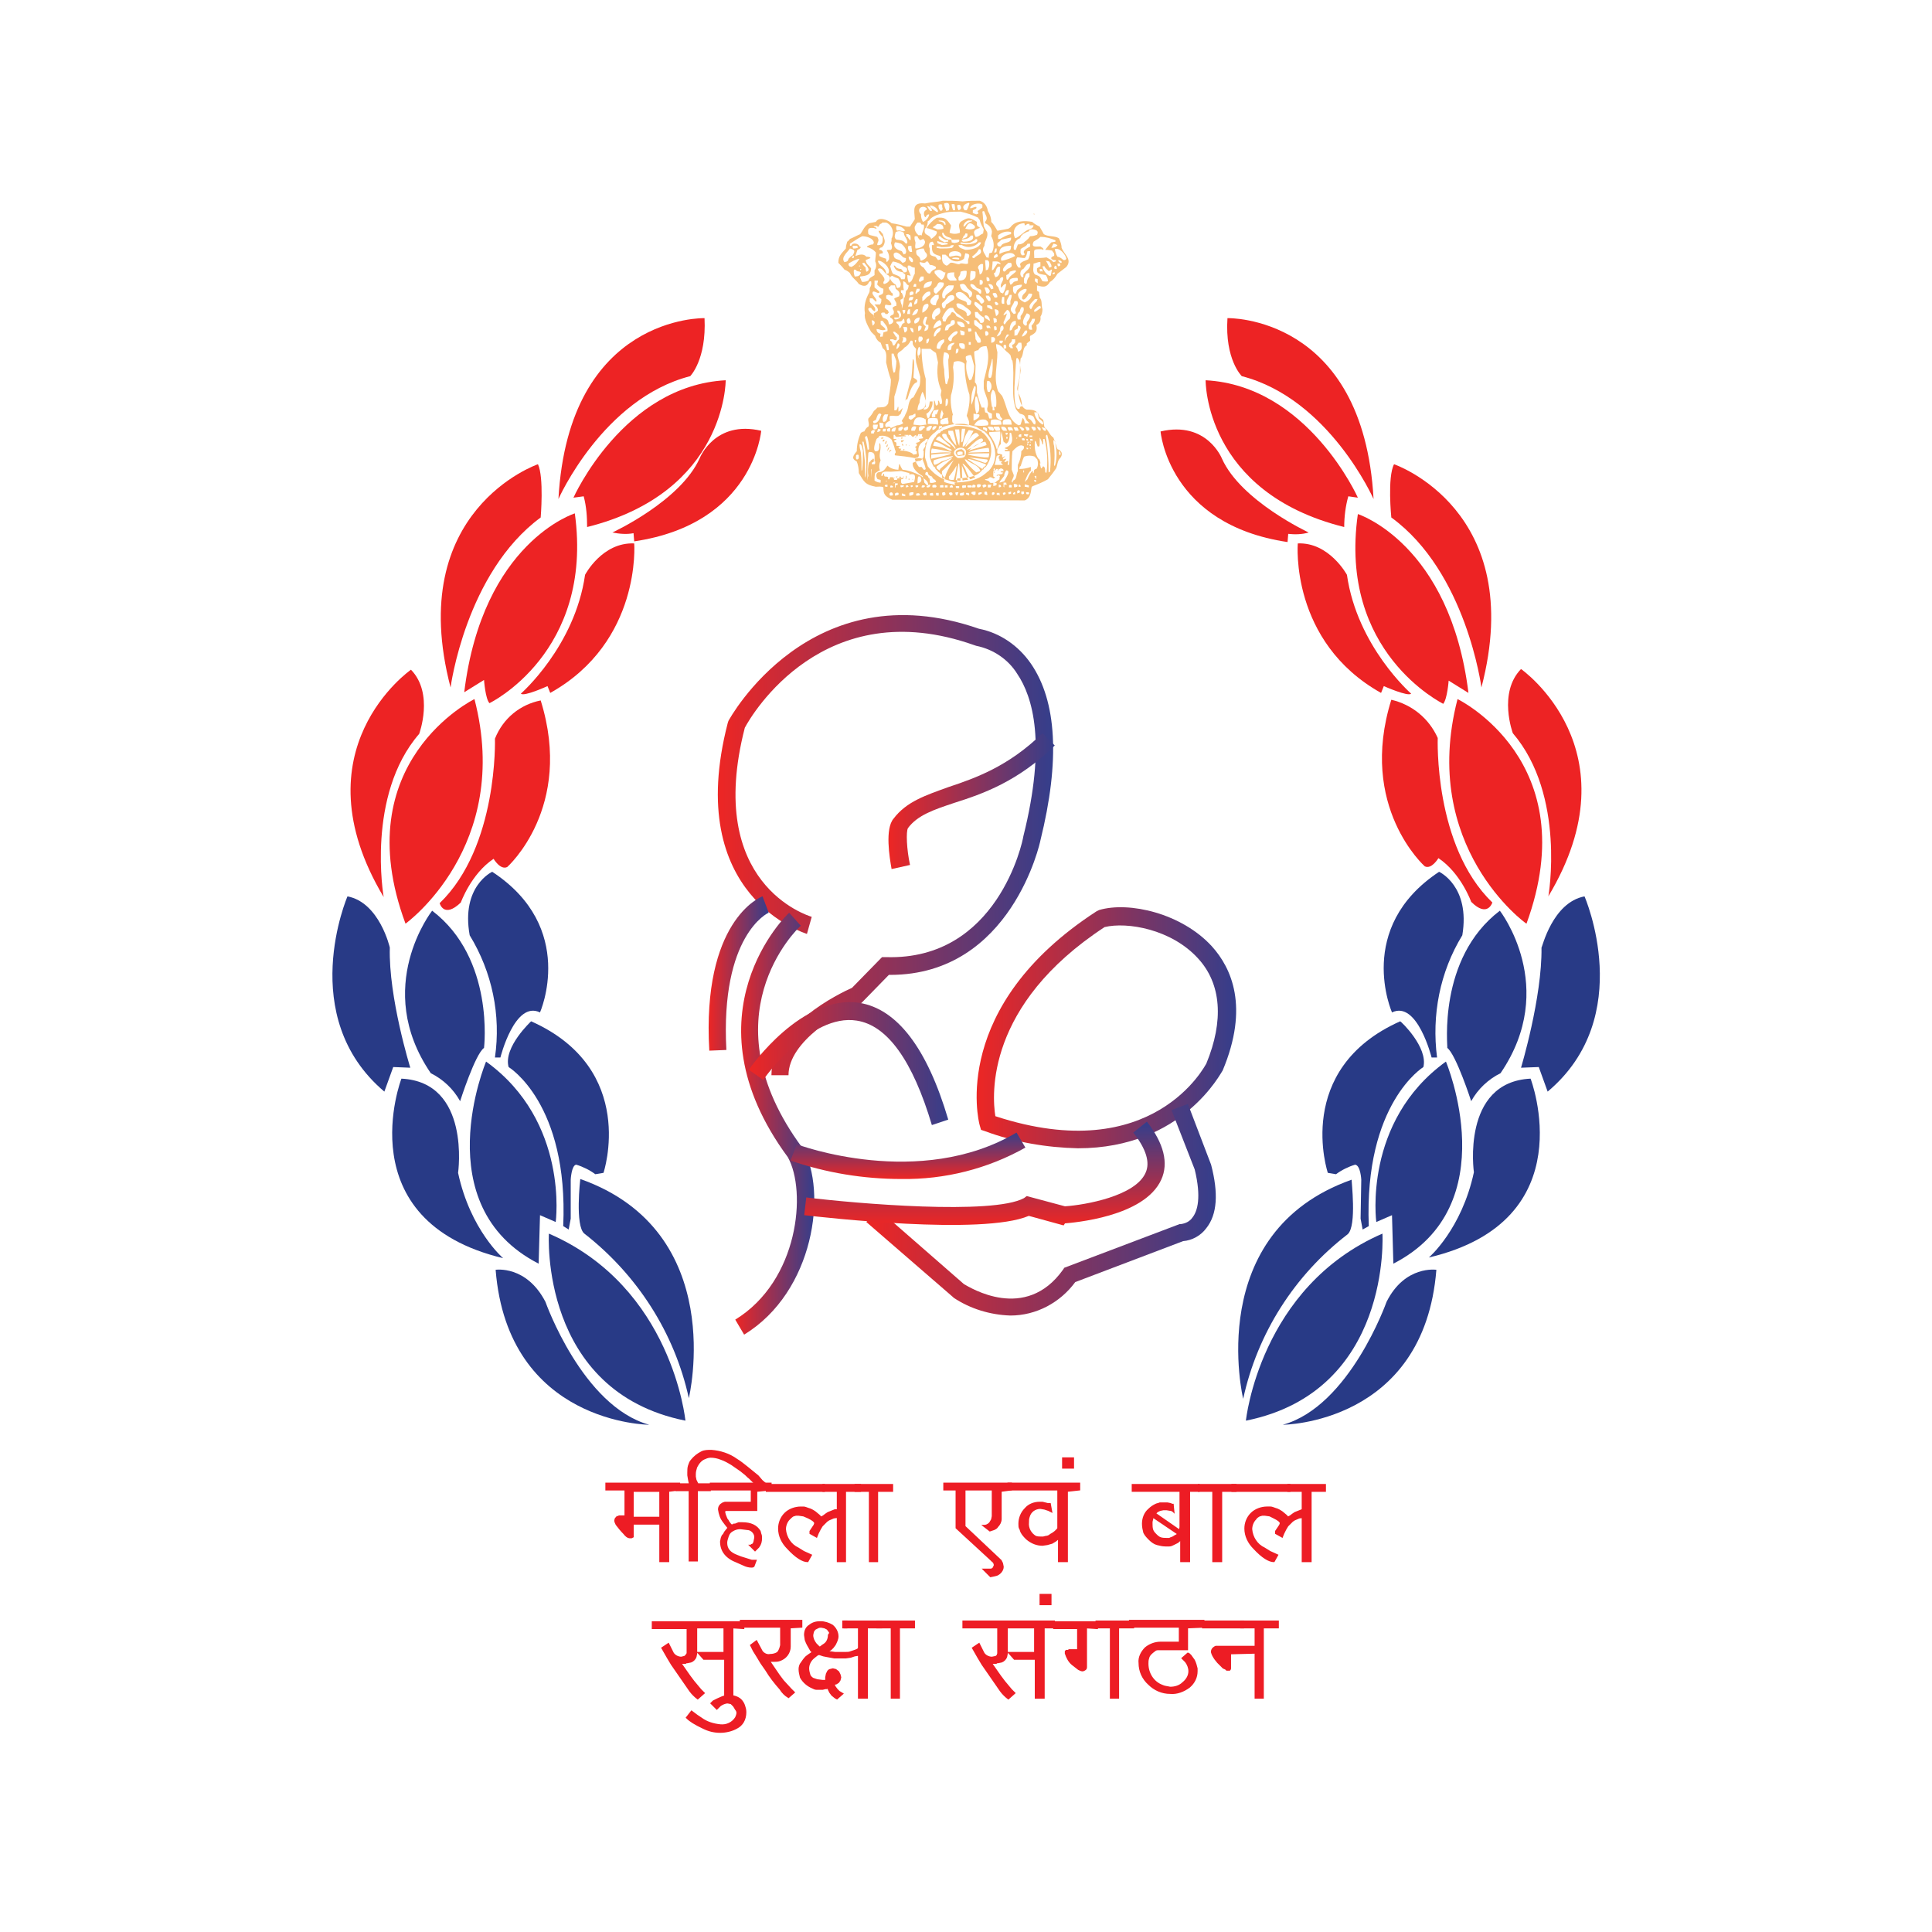 <?xml version="1.0" encoding="utf-8"?>
<!-- Generator: Adobe Illustrator 23.0.2, SVG Export Plug-In . SVG Version: 6.00 Build 0)  -->
<svg version="1.1" id="Layer_1" xmlns="http://www.w3.org/2000/svg" xmlns:xlink="http://www.w3.org/1999/xlink" x="0px" y="0px"
	 viewBox="0 0 283 283" style="enable-background:new 0 0 283 283;" xml:space="preserve">
<style type="text/css">
	.st0{fill:url(#SVGID_1_);}
	.st1{fill:url(#SVGID_2_);}
	.st2{fill:url(#SVGID_3_);}
	.st3{fill:url(#SVGID_4_);}
	.st4{fill:url(#SVGID_5_);}
	.st5{fill:url(#SVGID_6_);}
	.st6{fill:url(#SVGID_7_);}
	.st7{fill:url(#SVGID_8_);}
	.st8{fill:url(#SVGID_9_);}
	.st9{fill:#ED2324;}
	.st10{fill:#283A86;}
	.st11{fill-rule:evenodd;clip-rule:evenodd;fill:#F6BE78;}
	.st12{fill:#ED1C24;stroke:#ED1C24;stroke-width:0.25;stroke-miterlimit:10;}
</style>
<g>
	
		<linearGradient id="SVGID_1_" gradientUnits="userSpaceOnUse" x1="133.166" y1="-365.18" x2="182.283" y2="-365.18" gradientTransform="matrix(1 0 0 -1 -28.02 -241.38)">
		<stop  offset="0" style="stop-color:#ED2624"/>
		<stop  offset="1" style="stop-color:#353E8B"/>
	</linearGradient>
	<path class="st0" d="M115.5,157.5H113c0-7.2,10-12,11.8-12.8l4.4-4.5h0.6c16.3,0.5,20-16.9,20.1-17.7c3.4-13.6,1.4-20.4-0.9-23.8
		c-1.3-2.1-3.5-3.6-6-4.1l-0.3-0.1c-22-7.8-32.6,10.2-33.6,12.1c-5.9,22.9,9.2,27.5,9.8,27.7l-0.7,2.5c-0.2-0.1-18.2-5.4-11.6-30.9
		l0.1-0.3c0.1-0.2,12-22.1,36.7-13.5c3.1,0.6,5.8,2.5,7.6,5.1c3.8,5.5,4.3,14.2,1.4,25.9c0,0.1-4.2,19.7-22,19.7h-0.2l-4,4.1
		L126,147C123.1,148.2,115.5,152.5,115.5,157.5z"/>
	
		<linearGradient id="SVGID_2_" gradientUnits="userSpaceOnUse" x1="131.803" y1="-383.98" x2="140.613" y2="-383.98" gradientTransform="matrix(1 0 0 -1 -28.02 -241.38)">
		<stop  offset="0" style="stop-color:#ED2624"/>
		<stop  offset="1" style="stop-color:#353E8B"/>
	</linearGradient>
	<path class="st1" d="M103.9,153.9c-1.1-18.9,7.4-22.5,7.8-22.6l0.9,2.4l-0.5-1.2l0.5,1.2c-0.1,0-7.1,3.3-6.2,20.1L103.9,153.9z"/>
	
		<linearGradient id="SVGID_3_" gradientUnits="userSpaceOnUse" x1="135.653" y1="-405.98" x2="147.23" y2="-405.98" gradientTransform="matrix(1 0 0 -1 -28.02 -241.38)">
		<stop  offset="0" style="stop-color:#ED2624"/>
		<stop  offset="1" style="stop-color:#353E8B"/>
	</linearGradient>
	<path class="st2" d="M109,195.5l-1.3-2.2c9.3-5.7,10.5-18.8,7.7-23.8c-15.4-20.9,0-35.7,0.2-35.8l1.7,1.9
		c-0.6,0.5-13.9,13.4,0.2,32.5l0.1,0.1C121.2,174.5,119.3,189.2,109,195.5z"/>
	
		<linearGradient id="SVGID_4_" gradientUnits="userSpaceOnUse" x1="137.72" y1="-397.175" x2="166.99" y2="-397.175" gradientTransform="matrix(1 0 0 -1 -28.02 -241.38)">
		<stop  offset="0" style="stop-color:#ED2624"/>
		<stop  offset="1" style="stop-color:#353E8B"/>
	</linearGradient>
	<path class="st3" d="M136.5,164.8c-2.8-9.4-6.5-14.6-11-15.3c-6.8-1.1-13.7,8.6-13.7,8.7l-2.1-1.5c0.3-0.5,7.8-11.1,16.2-9.8
		c5.5,0.9,9.9,6.6,13,17.1L136.5,164.8z"/>
	
		<linearGradient id="SVGID_5_" gradientUnits="userSpaceOnUse" x1="171.038" y1="-391.925" x2="208.931" y2="-391.925" gradientTransform="matrix(1 0 0 -1 -28.02 -241.38)">
		<stop  offset="0" style="stop-color:#ED2624"/>
		<stop  offset="1" style="stop-color:#353E8B"/>
	</linearGradient>
	<path class="st4" d="M157.9,168.2c-4.6-0.1-9.3-0.9-13.6-2.5l-0.6-0.2l-0.2-0.7c-0.2-0.7-4.3-17.4,17.1-31.3l0.2-0.1l0.2-0.1
		c4.4-1.3,12.1,0.5,16.5,5.3c2.9,3.2,5.5,8.9,1.6,18.2C178.9,157,173.3,168.2,157.9,168.2z M145.8,163.5c23.2,7.6,30.8-7.6,30.9-7.7
		c2.6-6.3,2.2-11.7-1.2-15.4c-3.9-4.3-10.4-5.4-13.7-4.6C144.4,147.2,145.3,160.4,145.8,163.5z"/>
	
		<linearGradient id="SVGID_6_" gradientUnits="userSpaceOnUse" x1="154.92" y1="-418.58" x2="206.054" y2="-418.58" gradientTransform="matrix(1 0 0 -1 -28.02 -241.38)">
		<stop  offset="0" style="stop-color:#ED2624"/>
		<stop  offset="1" style="stop-color:#353E8B"/>
	</linearGradient>
	<path class="st5" d="M148,192.7c-3-0.1-5.9-1-8.3-2.6l-0.1-0.1l-12.7-11l1.7-1.9l12.6,11c0.9,0.5,9,5.6,14.5-2.1l0.2-0.3l16.9-6.4
		h0.2c0.7-0.1,1.3-0.4,1.7-1c0.7-0.9,1.3-2.9,0.3-7l-3.4-8.7l2.4-0.9l3.4,8.9c1.1,4.2,0.9,7.3-0.7,9.3c-0.8,1.1-2.1,1.8-3.4,1.9
		l-15.8,6C155.3,190.8,151.8,192.7,148,192.7z"/>
	
		<linearGradient id="SVGID_7_" gradientUnits="userSpaceOnUse" x1="161.02" y1="-414.063" x2="161.02" y2="-407.193" gradientTransform="matrix(1 0 0 -1 -28.02 -241.38)">
		<stop  offset="0" style="stop-color:#ED2624"/>
		<stop  offset="1" style="stop-color:#353E8B"/>
	</linearGradient>
	<path class="st6" d="M132,172.7c-5.5,0-11-0.9-16.2-2.7l0.9-2.4c0.2,0.1,18,6.7,32.2-1.7l1.3,2.2
		C144.7,171.2,138.4,172.8,132,172.7z"/>
	
		<linearGradient id="SVGID_8_" gradientUnits="userSpaceOnUse" x1="172.222" y1="-420.857" x2="172.222" y2="-405.932" gradientTransform="matrix(1 0 0 -1 -28.02 -241.38)">
		<stop  offset="0" style="stop-color:#ED2624"/>
		<stop  offset="1" style="stop-color:#353E8B"/>
	</linearGradient>
	<path class="st7" d="M155.8,179.5l-5.1-1.4c-6.8,2.9-30.2,0.2-32.9-0.1l0.3-2.6c7.3,0.9,27.3,2.6,31.9,0.1l0.4-0.3l5.6,1.5
		c3-0.2,10.3-1.5,11.8-4.9c0.7-1.5,0.1-3.5-1.8-5.9l2-1.6c2.5,3.2,3.2,6.1,2.1,8.5c-2.5,5.5-13,6.3-14.1,6.4L155.8,179.5z"/>
	
		<linearGradient id="SVGID_9_" gradientUnits="userSpaceOnUse" x1="158.161" y1="-358.73" x2="182.439" y2="-358.73" gradientTransform="matrix(1 0 0 -1 -28.02 -241.38)">
		<stop  offset="0" style="stop-color:#ED2624"/>
		<stop  offset="1" style="stop-color:#353E8B"/>
	</linearGradient>
	<path class="st8" d="M130.6,127.3c-0.3-1.7-1-5.9,0.3-7.4c1.9-2.5,4.7-3.4,8-4.6c3.9-1.3,8.8-3,13.8-7.9l1.8,1.8
		c-5.4,5.3-10.6,7.1-14.7,8.4c-3,1-5.4,1.8-6.8,3.7c-0.3,0.5-0.2,3.1,0.3,5.4L130.6,127.3z"/>
	<path class="st9" d="M92.8,78.1l0.1,1.2c17.5-2.6,18.6-16.2,18.6-16.2c-6.8-1.6-9,4-9,4C99.7,73.4,89.7,78,89.7,78
		C90.7,78.2,91.8,78.3,92.8,78.1z"/>
	<path class="st9" d="M179.8,46.6c0,0,19.9-0.5,21.4,26.5c0,0-6.5-14.7-19.3-18C181.9,55.1,179.4,52.7,179.8,46.6z"/>
	<path class="st9" d="M198.9,72.9c0,0-7.3-16.4-22.3-17.2c0,0-0.2,16.4,20.3,21.5c0-1.5,0.2-3.1,0.6-4.5L198.9,72.9z"/>
	<path class="st9" d="M191.7,78c0,0-9.9-4.6-12.7-10.8c0,0-2.2-5.6-9-4c0,0,1.1,13.6,18.6,16.2l0.1-1.2
		C189.6,78.3,190.7,78.3,191.7,78z"/>
	<path class="st9" d="M204.2,68c0,0,19.6,6.7,12.8,32.7c0,0-2.2-16.9-13.2-24.9C203.8,75.8,203.2,69.9,204.2,68z"/>
	<path class="st9" d="M198.9,75.3c0,0,13.5,4.3,16.2,26.2l-2.9-1.8c0,0-0.2,2.7-0.8,3.4C211.3,103,196,95.6,198.9,75.3z"/>
	<path class="st9" d="M206.7,101.6c0,0-7.9-6.9-9.4-17.4c0,0-2.6-4.8-7.2-4.6c0,0-1.2,14.4,12.2,21.9l0.4-1
		C202.7,100.5,206.3,102.1,206.7,101.6z"/>
	<path class="st9" d="M210.6,108.1c0,0-0.6,15.8,8,24.1c0,0-0.7,2.3-3.1-0.1c0,0-1.5-4.2-4.8-6.4c0,0-1,1.7-2,1.2
		c0,0-9.8-8.7-4.9-24.4C206.8,103.2,209.3,105.2,210.6,108.1z"/>
	<path class="st9" d="M213.5,102.4c0,0,18.8,9.1,10.1,32.9C223.5,135.3,207.9,124,213.5,102.4z"/>
	<path class="st9" d="M221.6,107.4c0,0-2.2-5.9,1.2-9.4c0,0,16.9,11.8,4,33.3C226.8,131.4,229.4,116.5,221.6,107.4z"/>
	<path class="st10" d="M232.1,131.3c0,0,7.7,17.6-5.4,28.6l-1.3-3.6l-2.6,0.1c0,0,3.1-10.3,3-17.6
		C225.9,138.8,227.4,132.2,232.1,131.3z"/>
	<path class="st10" d="M219.7,133.4c0,0,8.7,11.2,0.1,23.8c-1.8,0.9-3.3,2.3-4.3,4.1c0,0-2.2-6.8-3.5-7.8
		C212.1,153.5,210.5,140.4,219.7,133.4z"/>
	<path class="st10" d="M210.8,127.7c0,0,4.6,2.1,3.4,9.3c-3.3,5.4-4.5,11.7-3.7,17.9h-0.8c0,0-2.1-8.4-5.8-6.6
		C203.9,148.3,198.4,135.9,210.8,127.7z"/>
	<path class="st10" d="M224.2,158c0,0,8,20.8-14.9,26.2c0,0,4.8-4.1,6.6-12.5C215.9,171.8,214,158.5,224.2,158z"/>
	<path class="st10" d="M211.8,155.5c0,0,8.9,21.1-7.7,29.6l-0.2-7.1l-2.3,1C201.6,179,199.6,164.3,211.8,155.5z"/>
	<path class="st10" d="M208.5,156.3c0,0-8.7,5.3-8,23.3l-0.9,0.5l-0.3-1.6l0.1-5.7c0,0-0.1-2.1-0.9-2.2c-1,0.3-2,0.8-2.8,1.4
		l-1.2-0.2c0,0-5.1-15.2,10.6-22.2C205.2,149.6,209.2,153.4,208.5,156.3z"/>
	<path class="st10" d="M210.4,186c0,0-4.6-0.7-7.3,4.7c0,0-5.4,15.3-15.2,18C187.9,208.7,208.6,208.6,210.4,186z"/>
	<path class="st10" d="M202.5,180.7c0,0,1.4,23.1-20,27.4C182.5,208.1,184.5,188.5,202.5,180.7z"/>
	<path class="st10" d="M197.4,180.8c-7.8,6-13.2,14.5-15.3,24.1c0,0-5.9-24.4,15.9-32.1C197.9,172.7,198.8,179.6,197.4,180.8z"/>
	<path class="st9" d="M101.1,55.1c-12.8,3.3-19.3,18-19.3,18c1.5-27,21.4-26.5,21.4-26.5C103.5,52.7,101.1,55.1,101.1,55.1z"/>
	<path class="st9" d="M85.5,72.7c0.4,1.5,0.5,3,0.5,4.5c20.4-5.1,20.3-21.5,20.3-21.5C91.3,56.5,84,72.9,84,72.9L85.5,72.7z"/>
	<path class="st9" d="M79.2,75.8c-11,8.1-13.2,24.9-13.2,24.9C59.2,74.7,78.8,68,78.8,68C79.7,69.9,79.2,75.8,79.2,75.8z"/>
	<path class="st9" d="M71.7,103c-0.6-0.6-0.8-3.4-0.8-3.4l-2.9,1.8c2.7-22,16.2-26.2,16.2-26.2C87,95.6,71.7,103,71.7,103z"/>
	<path class="st9" d="M80.2,100.5l0.4,1C94,94,92.9,79.6,92.9,79.6c-4.7-0.2-7.2,4.6-7.2,4.6c-1.5,10.5-9.4,17.4-9.4,17.4
		C76.7,102.1,80.2,100.5,80.2,100.5z"/>
	<path class="st9" d="M79.2,102.6c4.9,15.7-4.9,24.4-4.9,24.4c-1,0.5-2-1.2-2-1.2c-3.3,2.2-4.8,6.4-4.8,6.4
		c-2.5,2.4-3.1,0.1-3.1,0.1c8.6-8.3,8.1-24.1,8.1-24.1C73.7,105.2,76.2,103.2,79.2,102.6z"/>
	<path class="st9" d="M59.4,135.3c-8.8-23.7,10.1-32.9,10.1-32.9C75.1,124,59.4,135.3,59.4,135.3z"/>
	<path class="st9" d="M56.2,131.4c-12.9-21.6,4-33.3,4-33.3c3.4,3.5,1.2,9.4,1.2,9.4C53.6,116.5,56.2,131.4,56.2,131.4z"/>
	<path class="st10" d="M57.1,138.8c-0.2,7.3,3,17.6,3,17.6l-2.5-0.1l-1.3,3.6c-13-11-5.4-28.6-5.4-28.6
		C55.6,132.2,57.1,138.8,57.1,138.8z"/>
	<path class="st10" d="M70.9,153.5c-1.3,0.9-3.5,7.8-3.5,7.8c-1-1.8-2.5-3.2-4.3-4.1c-8.6-12.6,0.2-23.8,0.2-23.8
		C72.5,140.4,70.9,153.5,70.9,153.5z"/>
	<path class="st10" d="M79.1,148.3c-3.7-1.8-5.8,6.6-5.8,6.6h-0.8c0.9-6.2-0.4-12.5-3.7-17.9c-1.3-7.2,3.3-9.3,3.3-9.3
		C84.6,135.9,79.1,148.3,79.1,148.3z"/>
	<path class="st10" d="M67.1,171.8c1.8,8.4,6.6,12.5,6.6,12.5C50.8,178.8,58.8,158,58.8,158C69,158.5,67.1,171.8,67.1,171.8z"/>
	<path class="st10" d="M81.4,179l-2.3-1l-0.2,7.1c-16.6-8.5-7.7-29.6-7.7-29.6C83.4,164.3,81.4,179,81.4,179z"/>
	<path class="st10" d="M77.8,149.6c15.7,7,10.6,22.2,10.6,22.2l-1.2,0.2c-0.8-0.6-1.8-1.1-2.8-1.4c-0.7,0.1-0.8,2.2-0.8,2.2v5.7
		l-0.3,1.6l-0.8-0.5c0.8-18-8-23.3-8-23.3C73.7,153.4,77.8,149.6,77.8,149.6z"/>
	<path class="st10" d="M95.1,208.7c-9.8-2.7-15.2-18-15.2-18c-2.8-5.4-7.3-4.7-7.3-4.7C74.4,208.6,95.1,208.7,95.1,208.7z"/>
	<path class="st10" d="M100.4,208.1c-21.4-4.3-20-27.4-20-27.4C98.5,188.5,100.4,208.1,100.4,208.1z"/>
	<path class="st10" d="M85,172.7c21.8,7.7,15.9,32.1,15.9,32.1c-2.1-9.6-7.6-18.1-15.3-24.1C84.2,179.6,85,172.7,85,172.7z"/>
	<path class="st11" d="M130.7,73.2c-1.1-0.5-1.3-0.8-1.3-1.8c-0.2-0.2-0.9-0.1-1.1-0.1c-1.6-0.3-1.7-0.7-2.5-2
		c0-0.6-0.1-1.2-0.3-1.7c-0.8-0.4-0.6-0.8,0-1.5c0-0.9,0.2-1.8,0.6-2.7c0.2-0.1,0.3-0.2,0.5-0.2c0.1-0.2,0.3-0.6,0.6-0.7
		c0.2-0.4-0.1-0.8,0-1.2c0.3-0.3,0.6-0.7,0.8-1.1c0.2-0.2,0.4-0.3,0.5-0.5c0.8-0.1,1.2,0.1,1.6-0.6c0.1-1.1,0.4-2.4,0.4-3.5
		c-0.3-0.8-0.5-1.7-0.7-2.5c0-0.8,0.2-1.6-0.5-2.1l-0.3-0.8c-0.4-0.2-0.7-0.6-0.8-1c-0.2-0.2-0.4-0.4-0.6-0.6
		c-0.4-0.7-1.1-1.9-0.9-2.7c-0.2-1.1,0.1-2.1,0.6-3c0.1-0.2,0.1-0.4,0.1-0.7c0.2-0.3,0.3-0.6,0.2-1c-0.1,0-0.2,0-0.3,0.1
		c-0.3,0.7-0.8,0.7-1.5,0.3c-0.4-0.6-1-0.9-1.3-1.6c-0.2-0.2-0.5-0.4-0.8-0.5c-0.3-0.4-0.6-0.7-0.9-1c0-1,0.4-1.3,1.1-2.1
		c0-0.3,0.1-0.7,0.2-1c0.2-0.1,0.3-0.3,0.4-0.4c0.5-0.2,1-0.5,1.5-0.7c0.4-0.5,0.6-1.2,1.3-1.6l1-0.2c0.4-0.8,1.8-0.3,2.3,0.2
		c0.8,0.1,1.5,0.3,2.2,0.5c0.2,0,0.3,0,0.5,0c0.1-0.2,0.6-0.9,0.7-1.1c-0.1-1.4-0.4-2.5,1.5-2.3c0.9-0.2,1.8-0.2,2.6-0.4
		c1,0,1.9,0,2.9,0.1c0.8-0.1,1.7-0.1,2.5-0.1c0.7,0.2,1.1,0.8,1.2,1.5c0.3,0.5,0.5,1,0.5,1.6c0.4,0.4,0.6,0.8,0.9,1.3
		c0.6-0.1,1.1-0.2,1.6-0.3l0.3-0.2c0.7-1,2.1-1,3.2-0.8c0.3,0.3,0.7,0.5,1.1,0.7c0,0.1,0.3,0.5,0.6,1.1c0.6,0.4,1.6,0.2,2.2,0.6
		c0.2,0.4,0.4,0.9,0.4,1.4c0.4,1,1.6,1.7,0.7,2.8l-1.3,1c-0.3,0.5-0.6,0.9-1.1,1.2c-0.5,0.8-0.9,0.8-1.9,0.5v0.8
		c0.1,0,0.2,0.1,0.3,0.2c0,0.3,0.1,0.5,0.1,0.8c0.4,0.4,0.2,1.1,0.4,1.7c0,0.4-0.1,0.8-0.3,1.1c0.1,0.5-0.1,1-0.6,1.2
		c0.2,0.9-0.1,1.2-0.9,1.6c-0.1,0.2,0,0.4,0,0.7l-0.5,0.4c0,0.1,0,0.2,0,0.3c-0.7,0.3-0.4,1.5-0.9,1.9c-0.1,0.8-0.1,1.6-0.1,2.4
		c-0.1,0.8-0.4,1.6-0.4,2.1c0.3,0.8,0.3,2.7,1.4,3c1,0,1.6,0.1,1.9,1.1l0.5,0.4c0.1,0.3,0.1,0.7,0.2,1.1c0.6,0.4,0.7,1.1,1.3,1.5
		c0.2,0.5,0.4,1.1,0.6,1.7c0.7,0.2,0.8,0.8,0.4,1.3c-0.4,0.3-0.4,1.1-0.6,1.5c-0.4,0.6-0.8,1.1-1.2,1.6c-0.7,0.4-1.4,0.7-2.2,1
		c-0.1,0-0.1,0.1-0.2,0.2c-0.1,0.8-0.2,1.6-1,1.9L130.7,73.2z M133.2,72.6v-0.4c0.2-0.1,0.4-0.1,0.6-0.1c0,0.1,0,0.2,0,0.3
		C133.6,72.6,133.4,72.6,133.2,72.6z M138.1,72.6c-0.1-0.1-0.1-0.3-0.1-0.4c0.1-0.1,0.1-0.1,0.4-0.1c0.1,0.2,0.1,0.2,0.1,0.3
		S138.3,72.6,138.1,72.6z M140.2,72.6L140.2,72.6l-0.2-0.1c0-0.1,0-0.2-0.1-0.3c0.1-0.1,0.3-0.1,0.5-0.1L140.2,72.6L140.2,72.6
		L140.2,72.6z M130.4,72.6c-0.4-0.4,0.4-0.8,0.4-0.1C130.7,72.6,130.7,72.6,130.4,72.6z M131.2,72.6h-0.1c0-0.1,0-0.2,0-0.3
		c0.1-0.1,0.3-0.2,0.5-0.1C131.7,72.5,131.6,72.5,131.2,72.6L131.2,72.6z M132.1,72.6c0-0.1,0-0.2,0-0.3h0.2l0.1,0.1h0.2
		c0,0.1,0,0.2,0,0.3L132.1,72.6L132.1,72.6z M134.5,72.6h-0.3c0-0.1,0-0.2,0-0.3c0.4-0.1,0.5-0.1,0.6,0.3
		C134.7,72.5,134.6,72.6,134.5,72.6L134.5,72.6z M135.4,72.6c-0.2-0.2-0.2-0.2-0.2-0.3c0.1-0.1,0.2-0.1,0.4-0.2l0.1,0.1
		c0,0.1,0,0.3,0,0.4C135.6,72.5,135.5,72.5,135.4,72.6L135.4,72.6z M137.2,72.6c-0.1-0.1-0.1-0.1-0.1-0.4c0.1,0,0.1,0,0.4,0
		c0,0.1,0,0.3,0,0.4H137.2L137.2,72.6z M140.7,72.6l-0.1-0.1c0-0.1,0-0.2,0.1-0.3c0.1,0,0.3,0,0.5-0.1c0,0.1,0,0.2,0,0.4
		C141,72.6,141,72.6,140.7,72.6L140.7,72.6L140.7,72.6z M136.3,72.6l-0.1-0.1c0-0.3,0.1-0.3,0.4-0.3c0.1,0,0.1,0.3,0.1,0.4H136.3
		L136.3,72.6L136.3,72.6z M139.2,72.6c-0.1-0.2-0.2-0.2-0.2-0.4c0.4-0.2,0.6,0,0.5,0.3C139.5,72.5,139.4,72.5,139.2,72.6z
		 M141.7,72.5l-0.2-0.1v-0.2h0.4c0.1,0.3,0.1,0.3,0,0.4C141.9,72.5,141.8,72.5,141.7,72.5L141.7,72.5z M142.6,72.5l-0.3-0.2v-0.2
		c0.2-0.1,0.4-0.1,0.6-0.1c0,0.1,0,0.2,0,0.3C142.9,72.5,142.8,72.5,142.6,72.5L142.6,72.5z M143.4,72.5l-0.1-0.1v-0.2
		c0.2-0.1,0.4-0.1,0.5-0.1v0.2L143.4,72.5L143.4,72.5z M144.5,72.5c-0.1,0-0.2-0.1-0.3-0.1c0-0.1,0-0.2,0-0.3l0.1-0.1
		c0.3,0,0.3,0.1,0.3,0.3C144.7,72.5,144.6,72.5,144.5,72.5L144.5,72.5z M145.4,72.5h-0.1c0-0.1,0-0.2,0-0.3c0.1-0.1,0.1-0.1,0.3-0.1
		C145.8,72.3,145.6,72.5,145.4,72.5L145.4,72.5z M146.3,72.5H146c0-0.3,0-0.3,0-0.3h0.4c0,0.1,0,0.3,0.1,0.4L146.3,72.5L146.3,72.5z
		 M147,72.5L147,72.5c-0.1-0.1-0.1-0.2-0.1-0.3l0.3-0.1C147.4,72.3,147.3,72.4,147,72.5L147,72.5L147,72.5z M149.7,72.4L149.7,72.4
		l-0.1-0.1V72h0.4v0.3C149.9,72.4,149.8,72.4,149.7,72.4z M147.8,72.4c-0.1-0.1-0.1-0.1-0.1-0.3c0.1,0,0.1,0,0.4-0.1
		c0,0.1,0,0.2,0,0.3L147.8,72.4z M148.4,72.4c0-0.1,0-0.1,0-0.2h0.1v-0.1h0.2c0,0.1,0,0.2,0,0.3L148.4,72.4L148.4,72.4z M149.1,72.4
		l-0.1-0.1v-0.4l0.2-0.1c0.1,0,0.2,0.1,0.2,0.2s0,0.1-0.1,0.2c-0.1,0-0.2,0-0.3,0.1L149.1,72.4L149.1,72.4z M150.4,72.4
		c-0.1-0.1-0.1-0.2-0.1-0.3h0.4c0,0.1,0.1,0.2,0,0.3H150.4L150.4,72.4z M140.1,71.5c-0.1-0.1-0.1-0.1-0.1-0.3c0.2,0,0.3,0,0.5,0
		c0,0.1,0,0.2,0,0.3H140.1L140.1,71.5z M141,71.5L141,71.5c-0.1-0.2-0.1-0.3,0-0.4h0.5c0,0.1,0,0.2,0,0.3L141,71.5L141,71.5z
		 M137.7,71.4c0-0.1,0-0.2,0-0.3c0.2,0,0.3-0.1,0.5,0c0,0.1,0,0.2,0,0.3H137.7L137.7,71.4z M138.4,71.4c0-0.1,0-0.2,0-0.3
		c0.1,0,0.1,0,0.4,0v0.3C138.7,71.4,138.6,71.4,138.4,71.4L138.4,71.4z M139.2,71.4h-0.1c0.1-0.5,0.5-0.4,0.5,0H139.2z M141.8,71.4
		l-0.1-0.1c0-0.1,0-0.2,0.1-0.2s0.1,0,0.5,0c0.1,0.2,0.1,0.2,0,0.3L141.8,71.4L141.8,71.4z M136.6,71.4c-0.1-0.3,0-0.4,0.4-0.4
		l0.2,0.2c0,0.1-0.1,0.1-0.1,0.2L136.6,71.4L136.6,71.4L136.6,71.4z M142.4,71.4c0-0.4,0.1-0.5,0.5-0.3c0,0.2,0,0.2-0.1,0.3H142.4
		L142.4,71.4z M143.2,71.4c-0.1-0.1-0.1-0.1-0.1-0.4c0.2-0.1,0.4-0.1,0.6,0C143.7,71.3,143.5,71.4,143.2,71.4L143.2,71.4z
		 M135.8,71.4l-0.1-0.1c0.2-0.3,0.3-0.3,0.6-0.3c0,0.1-0.1,0.2-0.1,0.3C136.1,71.4,135.9,71.4,135.8,71.4L135.8,71.4z M144,71.4
		l-0.1-0.3c0.3-0.2,0.5-0.2,0.6,0.1C144.3,71.4,144.1,71.4,144,71.4z M144.7,71.4c0-0.1,0-0.3,0-0.4c0.2,0,0.3,0,0.5,0
		c0,0.2-0.1,0.2-0.1,0.4H144.7z M145.5,71.4v-0.7c0.2,0,0.3,0,0.5,0.1c0,0.1,0,0.2-0.1,0.3l-0.4,0.1V71.4z M147.1,71.4L147.1,71.4
		l-0.1-0.1v-0.6c0.3,0,0.3,0,0.4,0c0,0.1,0,0.2,0.1,0.3h-0.4V71.4z M132.7,71.4c0-0.1,0-0.2,0-0.3h0.3c0,0.1,0.1,0.2,0.1,0.2
		L132.7,71.4L132.7,71.4z M133.5,71.4c-0.1-0.1-0.1-0.1-0.1-0.3h0.3v0.2C133.6,71.3,133.5,71.3,133.5,71.4L133.5,71.4z M134.2,71.4
		c-0.1-0.1-0.1-0.1-0.1-0.3h0.4C134.5,71.4,134.5,71.3,134.2,71.4z M135.1,71.4H135c0-0.1,0-0.2,0.1-0.3h0.3l0.1,0.1
		C135.4,71.4,135.3,71.4,135.1,71.4L135.1,71.4z M146.3,71.4c0-0.1,0-0.3,0-0.4c0.1,0,0.2,0,0.3,0.1
		C146.7,71.4,146.6,71.3,146.3,71.4L146.3,71.4z M131.2,71.4h-0.1v-0.6h0.4V71l-0.3,0.1L131.2,71.4L131.2,71.4z M132,71.4
		c-0.1-0.1-0.1-0.1-0.1-0.3c0.2,0,0.3,0,0.5,0c0,0.1-0.1,0.2-0.1,0.3C132.3,71.3,132.1,71.3,132,71.4z M130.4,71.4
		c0-0.1,0-0.2,0.1-0.3l0.3,0.1c0,0.1,0,0.2-0.1,0.2L130.4,71.4L130.4,71.4z M147.8,71.4c0-0.1,0-0.2,0-0.3c0.1-0.1,0.3-0.1,0.4,0
		c0,0.1,0,0.2,0,0.3H147.8z M148.6,71.4c-0.1-0.1-0.1-0.3-0.1-0.5c0.3,0,0.3,0,0.5,0.1c0.1,0.1,0,0.2,0,0.3L148.6,71.4L148.6,71.4z
		 M149.3,71.3h-0.1c0-0.1,0-0.2,0-0.3h0.2c0.1,0.1,0.1,0.2,0.1,0.3H149.3L149.3,71.3L149.3,71.3z M150.2,71.3c-0.1,0-0.1,0-0.1,0
		c0-0.1,0-0.2,0-0.3s0.1,0,0.6,0.1c0,0.1,0,0.2,0,0.3L150.2,71.3L150.2,71.3L150.2,71.3z M129.7,71.3c-0.3-0.3,0.1-0.3,0.3-0.3
		c0,0.1,0,0.2,0,0.3H129.7C129.8,71.3,129.7,71.3,129.7,71.3z M139.9,71c-0.5-0.1-1.1-0.2-1.6-0.4v-0.4c-1-0.4-1.8-1.1-2.4-1.9
		c-0.1-0.5-0.3-0.9-0.4-1.3c0-1.5,0.1-2.7,1.5-3.7c0.9-1,2.9-1.3,4.3-1.2l1.7,0.4c0.4,0.3,0.8,0.5,1.2,0.7c1.6,1.4,2.3,4.1,0.6,5.8
		c-0.1,0-0.2,0.2-0.9,0.7c-1.3,0.8-2.4,0.9-4.1,1L139.9,71z M132.2,70.9c-0.3-0.2-0.2-0.3-0.2-0.7c0.1,0,0.4,0,0.3-0.2l-0.9,0.1v0.2
		H131l-0.1-0.2l0.2-0.1c0,0,0-0.1-0.1-0.1h-0.6c-0.1,0.1-0.1,0.1-0.1,0.3h-0.2c0-0.1,0-0.2,0-0.3c-0.2-0.1-0.3-0.1-0.5-0.1
		c-0.1-0.1-0.1-0.2-0.1-0.4h-0.1c0,0.1-0.1,0.2-0.1,0.3h-0.2c0-0.8,0.8-0.6,1.4-0.6L132,69l1.2,0.3c0,0.2,0,0.2,0,0.2
		c1-0.2,0.9,0.3,0.7,1.1L132.2,70.9z M130.8,70.8L130.8,70.8c0-0.1,0.4-0.2,0.3-0.1L130.8,70.8L130.8,70.8z M135.5,70.8l-0.1-0.1
		c-0.1-0.6-0.1-0.8-0.7-1.1c-0.8-0.4-1.6-0.7-2.5-0.8c-0.2-0.3-0.3-0.5-0.4-0.8h-0.1c0,0.3-0.1,0.5-0.1,0.8c-0.6,0-1.2-0.2-1.6-0.6
		c-0.5,0.7-0.6,0.9-1.4,1c-0.3,0.2-0.3,0.6-0.1,0.9c0,0,0,0.1,0.1,0.1l0.4,0.1c0,0.1,0,0.3,0,0.4c-0.3,0-0.6-0.1-0.9-0.3
		c0-0.4,0-0.8,0.1-1.1c0.2-0.1,0.4-0.3,0.7-0.4c-0.2-0.5-0.1-1,0.1-1.5c-0.4-0.8,0.2-1.6-0.1-2.5l-0.1,0.1c0,0.5,0.1,1.2-0.6,1.1
		c-0.4-0.3,0.1-1.5,0.2-1.8c0.1-0.1,0.2-0.2,0.4-0.3l-0.1-0.1c0.7-0.2,1.4,0,1.9,0.5c0.2,0.5,0.4,1,0.5,1.5c0.1,0.1,0.1,0.3,0.1,0.4
		c-0.1,0.1-0.2,0.2-0.1,0.4l0,0c1,0.1,1.9,0.2,2.9,0.4c0.2,0,0.3-0.1,0.5-0.1c0-0.1,0.1-0.2,0.1-0.3c-0.2-1.1-0.1-1.6,0.9-2.2
		c0.1-0.2,0.1-0.2,0.4-0.2c0,0.4-0.2,0.4-0.4,0.7c0.2,0.4-0.2,0.6-0.3,1h0.1c0,0.6,0.1,1.1-0.5,1.5c-0.4,0-0.7,0.1-1.1,0.3
		c-0.1,0.8,0.7,1.5,1.4,1.9c0.1,0.1,0.1,0.2,0.1,0.3c0.4,0.3,0.9,0.6,0.7,1.2L135.5,70.8L135.5,70.8L135.5,70.8z M134.4,70.8
		c0-0.3,0-0.7,0.1-1c0.1,0,0.2,0,0.3,0C135.1,70.3,135,70.7,134.4,70.8L134.4,70.8L134.4,70.8z M145,70.7c-0.1-0.3-0.4-0.3-0.7-0.4
		v-0.1c0.3,0,0.5-0.1,0.7-0.3c0.2,0,0.4,0.1,0.5,0.2c0.1-0.1,0.2-0.1,0.3-0.1c-0.1-0.1-0.2-0.2-0.3-0.2V69h0.1
		c-0.1-0.2-0.1-0.4,0.1-0.4c0,0.1,0,0.1,0.1,0.1h0.7c0,0,0-0.1,0.1-0.1c0.3,0.1,0.4,0.1,0.4,0.4c-0.3,0-0.3,0-0.4,0.1
		c-0.1,0.1,0,0.1,0.3,0.1c0,0.4-0.5,0.2-0.9,0.4v0.1c0.1,0,0.1,0,0.3-0.1l0.1,0.1h0.1c-0.1,0.2-0.1,0.3-0.1,0.5
		c-0.2,0.2-0.4,0.2-0.5,0.4C145.7,70.7,145.3,70.8,145,70.7L145,70.7z M146.4,70.7c0.1-0.3,0.5-0.7,0.7-1c0-0.3,0.1-0.5,0.3-0.8
		c0.8,0-0.2,1.3-0.3,1.6L146.4,70.7L146.4,70.7z M148.3,70.7l-0.1-0.1c0-0.4,0.3-0.6,0.3-1l-0.3-0.8c0-0.9,0-1.8,0.1-2.7
		c0.4-0.4,1.1-1.2,1.7-0.7c0,0.4-0.1,0.4-0.4,0.7c0,0.7-0.2,1.4-0.5,2V69c-0.3,0.5-0.1,1.2-0.7,1.4L148.3,70.7z M136.2,70.7
		c0-0.3,0-0.5-0.1-0.7H136c0-0.1-0.1-0.4-0.4-0.4v-0.1h-0.1c0-0.1,0.1-0.2,0.1-0.3c0.2-0.1,0.2-0.1,0.3,0c0.1,0.4,0.1,0.4,0.6,0.6
		c0.1,0.2,0.2,0.4,0.5,0.5v0.1h0.1v0.2C136.8,70.7,136.5,70.8,136.2,70.7L136.2,70.7z M140.2,70.7c-0.6-0.1-1.2-0.3-1.8-0.5v-0.1
		L138,70v-0.5h-0.2v-0.1h-0.1v-0.1c-0.2-0.1-0.4-0.3-0.5-0.5h-0.1c0-0.1-0.1-0.1-0.1-0.2h0c0,0,0-0.1-0.1-0.2h-0.1
		c-0.3-0.5-0.5-1-0.6-1.5c-0.1-1,0.2-2.1,0.8-2.9h0.1c0-0.1,0-0.1,0-0.2h0.1c0-0.1,0.1-0.1,0.1-0.2h0.1v-0.1l0.3-0.1
		c0.1-0.2,0.2-0.3,0.4-0.3V63c0.6-0.2,1.2-0.4,1.8-0.6c1.4-0.1,2.7,0.2,3.9,0.8v0.1c0.5,0.2,1,1.1,1.2,1.4c0.4,1.3,0.2,2.6-0.6,3.7
		h-0.1v0.1h-0.1c-0.1,0.1-0.1,0.2-0.2,0.3h-0.1c-0.7,1.1-2.4,1.2-3.7,1.3L140.2,70.7z M150.1,70.6c0.2-0.6,0.4-1.1,0.8-1.6h0.1v-0.6
		c-0.6,0.2-1.1,0.3-1.7,0.3c0-0.1,0.1-0.3,0.1-0.4h0.1c0.1-0.3,0.3-1,0.5-1.4c0.5-0.2,1.1-0.2,1.6,0V67h0.1c0,0.1,0.1,0.1,0.1,0.2
		h0.1c0.2,0.5,0.2,1.1-0.1,1.5h-0.2v0.1h-0.1l-0.1,0.5h-0.1V69h-0.1c-0.3,0.3-0.5,0.7-0.7,1.2L150.1,70.6z M129.8,70.6
		c0-0.1,0-0.1,0-0.2h0.1C129.9,70.4,129.9,70.5,129.8,70.6C129.8,70.5,129.8,70.6,129.8,70.6L129.8,70.6z M151.7,70.6l-0.2-0.1
		c0-0.1,0-0.2,0-0.2h0.2c0,0,0,0.1,0.1,0.1C151.8,70.4,151.8,70.5,151.7,70.6L151.7,70.6z M140.4,70.4l-0.4-0.1
		c0.2-1.3,0.2-1.3,0.4-2.4h0.1c0.1,0.8,0.1,1.6,0.2,2.5C140.6,70.4,140.5,70.4,140.4,70.4L140.4,70.4z M127.1,70.4
		c-0.1-1.4,0-2.7,0.1-4.1c0.1,0,0.1,0,0.1-0.1c1,0,0.8,0.6,0.8,1.4H128v-0.4h-0.2v0.1l-0.2,0.1c0,0-0.1,0.1-0.1,0.2h-0.1v0.1h-0.1
		c-0.2,0.7-0.2,1.4-0.1,2.1H127L127.1,70.4z M141,70.4c-0.1-0.7-0.1-1.5-0.1-2.2c0.3,0.7,0.6,1.4,0.9,2.1
		C141.5,70.3,141.3,70.3,141,70.4L141,70.4z M133.1,70.3c0-0.1,0-0.2,0-0.2h0.1v0.2C133.2,70.3,133.1,70.3,133.1,70.3L133.1,70.3z
		 M132.7,70.3c0-0.1,0-0.1-0.1-0.2h0.2v-0.4h-0.1L132.7,70.3L132.7,70.3z M133.6,70.3L133.6,70.3l0.2-0.2
		C133.7,70.3,133.7,70.3,133.6,70.3L133.6,70.3z M139.3,70.3l-0.3-0.1c0-0.2,0-0.3,0-0.4c0.4-0.5,0.8-1,1.1-1.6c0,0.1,0,0.2,0,0.3
		c-0.1,0.6-0.2,1.2-0.4,1.8L139.3,70.3L139.3,70.3z M142.1,70.2c-0.3-0.5-0.5-0.9-0.7-1.5C141,68,141,68,141,67.9
		c0.5,0.2,1.7,1.9,1.8,2s0,0.1,0,0.1C142.5,70,142.4,70.2,142.1,70.2L142.1,70.2L142.1,70.2z M151.7,70.1c-0.1-0.3-0.1-0.3-0.2-0.3
		c0.1-0.1,0.2-0.1,0.3-0.1v0.5C151.9,70.1,151.7,70.1,151.7,70.1z M127.6,70c0-1.3,0-1.3,0.1-1.3C127.6,70,127.6,70,127.6,70z
		 M131.4,70c-0.1-0.1-0.1-0.1-0.2-0.2c0.1,0,0.2,0,0.3,0C131.4,69.9,131.4,69.9,131.4,70L131.4,70z M132.3,70v-0.2h0.1v0.1
		C132.3,69.9,132.3,70,132.3,70L132.3,70z M131.7,70c0-0.1,0-0.1,0.1-0.2c0.1,0,0.1,0,0.2,0.1S131.9,70,131.7,70z M130.9,70
		c-0.1,0-0.1,0-0.1-0.1h0.3V70H130.9z M132.8,70L132.8,70l0.1-0.1C132.9,69.9,132.9,69.9,132.8,70L132.8,70z M138.4,70
		c-0.3-0.2-0.5-0.6-0.4-1c0.6-0.5,1.1-1.1,1.7-1.6c-0.4,0.6-0.8,1.3-1.1,2L138.4,70z M126.7,70c0-0.8,0-1.5,0-2.3
		c-0.2-1.9-0.2-1.9-0.4-3h0.2c0.4,1.7,0.5,3.3,0.3,5L126.7,70L126.7,70L126.7,70L126.7,70z M145.6,69.3v-0.2c0.1,0,0.1,0,0.1,0.1
		L145.6,69.3L145.6,69.3z M143,69.2c-0.7-0.6-1.3-1.2-1.7-1.9c0.1,0,0.1,0,0.2,0c0.6,0.6,1.9,0.8,2.1,1.7
		C143.4,69.1,143.2,69.1,143,69.2L143,69.2z M153.6,69.2c0-1.8-0.1-3.5-0.4-5.3c0-0.1,0-0.1,0.1-0.2h0.1c0.5,1.8,0.6,3.6,0.4,5.4
		L153.6,69.2z M149.9,69.2c0-0.1,0-0.2,0-0.3h0.1c0,0.1,0,0.2,0,0.3C150,69.2,150,69.2,149.9,69.2L149.9,69.2z M153.1,69.1
		c0-0.3,0-0.7-0.3-0.8c-0.1,0.1-0.1,0.1-0.2,0.3h-0.1c-0.1-0.2-0.1-0.5-0.2-0.7h0.1c0-0.3-0.1-0.5-0.2-0.7h-0.1
		c-0.5-0.8-0.6-1.7-0.5-2.6h0.1c0.1,0.3,0.2,0.5,0.3,0.8c0.1,0,0.1,0,0.2,0c0.1-0.1,0.1-0.1,0.1-1.3c0.2,0.3,0.3,0.6,0.4,1h0.1
		c0-0.3,0-0.6,0-0.8h0.2c0.4,1.6,0.5,3.3,0.3,4.9c-0.1,0-0.1,0.1-0.1,0.1L153.1,69.1z M126.2,69c0-0.9,0-1.8-0.1-2.7
		c-0.1-0.4-0.2-0.8-0.2-1.2h0.2c0.2,0.3,0.2,0.6,0.3,0.9c0,0.9,0,1.9-0.1,2.8L126.2,69C126.2,68.9,126.2,69,126.2,69z M145.6,69
		L145.6,69c0.1-0.2,0.1-0.2,0.2-0.3h0.1v0.1L145.6,69z M137.6,68.9l-0.4-0.3v-0.3c0.1,0,0.2-0.2,0.9-0.6l1.3-0.6v0.1
		c-0.6,0.5-1.1,1-1.7,1.5C137.7,68.9,137.6,68.9,137.6,68.9L137.6,68.9z M146.1,68.9L146.1,68.9c0.1-0.2,0.1-0.2,0.2-0.2v0.1
		C146.3,68.9,146.2,68.9,146.1,68.9L146.1,68.9L146.1,68.9z M135.3,68.8c-0.1-0.1-0.2-0.3-0.3-0.4h-0.4c-0.3-0.4-0.5-0.8-0.6-1.2
		c0.4-0.1,0.8-0.1,1.1,0c0.2,0.5,0.4,1,0.5,1.5l-0.1,0.1H135.3L135.3,68.8z M143.9,68.7l-2.1-1.4c0-0.1,0-0.1,0-0.1
		c0.9,0.2,1.7,0.5,2.6,0.8v0.2c-0.1,0.1-0.3,0.2-0.4,0.3L143.9,68.7z M154.5,68.3c0-0.1-0.1-0.1-0.1-0.2c0.1-0.9,0.1-1.9,0-2.8
		c-0.1-0.3-0.1-0.6-0.1-0.8h0.2c0.1,0.3,0.1,0.7,0.2,1C154.8,66.4,154.8,67.4,154.5,68.3L154.5,68.3z M146.4,68.1h-0.7
		c0.1-0.4,0.2-0.8,0.3-1.3h0.1v-0.1h0.4c-0.1,0.1-0.1,0.1-0.2,0.2c0,0.1,0,0.2,0,0.3h0.1v0.3l0.4,0.1l-0.2,0.2
		c0.1,0.1,0.3,0.2,0.3,0.3H146.4L146.4,68.1z M147.6,68.1c0-0.3,0.1-0.3,0.1-0.6c-0.2,0-0.3,0.2-0.6,0.2c0.3-0.5,0.3-0.5,0.3-0.5
		c-0.2,0-0.3,0.1-0.5,0.1c0-0.3,0.3-0.3,0.3-0.5c-0.1,0.1-0.3,0.2-0.4,0.2c0-0.1,0-0.3,0-0.4c-0.6-0.3-0.8,0.2-0.7-0.8
		c0.4-0.7,0.4-0.7,0.5-0.7c0-0.7,0-1.3,0.1-1.9c0.1,0.5,0.2,1,0.3,1.5l0.4,0.3c0.5-0.3,0.5-1.1,0.5-1.6h0.2c0.3,1,0.3,1.8-0.9,2.2
		v0.1l0.4,0.1v0.1c-0.1,0-0.3,0-0.4,0v0.2h0.7c0,0.7,0,1.3-0.1,2L147.6,68.1L147.6,68.1z M136.9,68.1c-0.2-0.2-0.2-0.4-0.1-0.7
		c0.9-0.3,1.9-0.5,2.8-0.6c-0.1,0.3-1.4,0.7-1.7,0.8C137.6,67.8,137.3,68,136.9,68.1L136.9,68.1z M127.7,68c0-0.1,0-0.2,0.1-0.3h0.1
		l0.1-0.1h0.2c0,0.3,0,0.3-0.1,0.4H127.7L127.7,68z M144.3,67.8c-0.5-0.1-0.6-0.3-2.4-0.8c0,0,0,0,2.7,0.3
		C144.8,67.5,144.5,67.8,144.3,67.8L144.3,67.8L144.3,67.8z M125.5,67.3c-0.2-0.1-0.1-0.4-0.1-0.6c0.1-0.1,0.1-0.1,0.3-0.1
		c0.1,0.1,0.1,0.1,0.1,0.5C125.7,67.3,125.6,67.3,125.5,67.3z M136.4,67.2v-0.6c0.9-0.1,1.8-0.2,2.8-0.2l0.1,0.1
		C138.3,66.8,137.4,67,136.4,67.2L136.4,67.2z M140.3,67.1c-1.7-1.1,0.9-2.2,1.2-1C141.5,67,141.2,67.1,140.3,67.1z M144.2,67
		c-0.8-0.1-1.6-0.2-2.4-0.4v-0.1c1-0.1,2-0.1,3.1-0.1c0,0.2,0,0.2-0.1,0.6H144.2L144.2,67z M140.3,66.8c-0.7-0.6-0.1-1,0.6-1
		c0.1,0.1,0.2,0.2,0.3,0.2c0.1,0.2,0.1,0.5,0.1,0.7C140.9,66.7,140.6,66.8,140.3,66.8z M140.4,66.7c-0.2-0.1-0.2-0.2-0.2-0.4
		c0.2-0.2,0.5-0.2,0.8-0.1c0,0.1,0,0.3,0,0.4C140.8,66.6,140.8,66.6,140.4,66.7L140.4,66.7z M155.2,66.7c-0.1-0.3-0.1-0.5,0-0.7
		C155.3,66.2,155.5,66.6,155.2,66.7z M133.6,66.4c-0.5-0.3-1.1-0.4-1.7-0.4c0-0.1,0-0.1,0.1-0.2v-0.1h-0.1c0,0,0,0,0,0.1
		c-0.3-0.2-0.3-0.2-0.3-0.3l0.3-0.1c-0.1-0.1-0.5-0.1-0.6-0.1c0-0.4,0.1-0.5-0.3-0.6c0-0.1,0-0.1,0-0.2c0.3-0.1,0.3-0.1,0.3-0.2
		h-0.4c0-0.2,0-0.4,0-0.6h0.2c0,0.2,0.1,0.2,0.2,0.3c0.4,0,0.9-0.1,1.4-0.1v-0.1h-0.2v-0.1c0.3,0,0.6,0,0.9,0
		c0.1,0.1,0.2,0.3,0.4,0.3c0.1-0.2,0.2-0.2,0.4-0.3c0,0.1,0,0.1,0,0.2h0.2l0.1-0.3c0.2,0,0.4,0,0.6,0c-0.1,0.3-0.1,0.3,0.1,0.4v0.2
		l-0.6,0.1c0,0,0,0,0,0.1l0.2,0.1c-0.1,0.3-0.4,0.3-0.7,0.4l0.2,0.1c0,0.1,0,0.2,0,0.3l-0.3,0.2l0.2,0.1c0,0.2,0,0.3-0.1,0.4
		l0.2,0.1c0,0.1,0,0.3,0,0.4l-0.5,0.1L133.6,66.4z M136.4,66.4c0-0.2,0-0.5,0.1-0.7c0.9,0.1,1.9,0.3,2.8,0.5v0.1
		C138.3,66.2,137.3,66.3,136.4,66.4z M141.8,66.3c0.9-0.4,1.9-0.6,3-0.7c0.1,0.2,0.1,0.4,0.1,0.6C144.8,66.2,141.8,66.3,141.8,66.3z
		 M130.2,66.3c0.1-0.2,0.1-0.3,0.2-0.4c0.1,0,0.1,0,0.2,0C130.3,66.2,130.3,66.2,130.2,66.3L130.2,66.3z M130,66.1
		c0-0.2,0-0.5,0.3-0.6C130.2,65.7,130.1,65.9,130,66.1z M141.9,66c0.7-0.7,1.5-1.1,2.4-1.3c0.1,0.1,0.2,0.3,0.2,0.5
		C143.7,65.5,142.8,65.7,141.9,66L141.9,66z M139.1,66c-1.1-0.5-1.1-0.5-2.4-0.7c0-0.2,0.1-0.4,0.2-0.6c0.9,0.1,1.5,0.8,2.4,1.1v0.1
		h0.1V66H139.1z M132.4,66c0-0.1-0.1-0.1-0.1-0.2h0.2L132.4,66L132.4,66L132.4,66z M133.1,66L133.1,66l0.2-0.1L133.1,66L133.1,66
		L133.1,66z M127.1,65.9c-0.1-0.6-0.2-1.2-0.4-1.8c0-0.1,0.1-0.1,0.1-0.2h0.2c0.2,0.6,0.3,1.2,0.3,1.9L127.1,65.9L127.1,65.9z
		 M141.6,65.9c0.1-0.1,2.4-2.6,2.4-1.3C143.3,65.1,142.5,65.6,141.6,65.9z M150.4,65.8c0-0.1,0-0.1-0.1-0.2h0.3v0.2H150.4
		L150.4,65.8L150.4,65.8z M150.9,65.8c0-0.1,0-0.1-0.1-0.2c0.1,0,0.1,0,0.2,0L150.9,65.8L150.9,65.8L150.9,65.8z M146,65.8
		c-0.2-0.8-0.6-1.5-1.1-2.2c0-0.1,0-0.2,0-0.3l1.6-0.1c0.1,0.8-0.1,1.7-0.4,2.5L146,65.8L146,65.8z M139.8,65.6
		c-0.1-0.1-0.1-0.1-0.7-0.7c-0.4-0.2-1.1-0.8-1.1-1.2c0.1-0.2,0.4-0.2,0.6-0.1c0.2,0.8,1.1,1.4,1.4,2.1h-0.2V65.6z M129.9,65.5
		c-0.2-0.2,0.1-0.3,0.2-0.5C130,65.4,130,65.4,129.9,65.5z M139.2,65.5c-0.7-0.4-1.4-0.8-2.1-1.1c0.1-0.3,0.3-0.4,0.5-0.5l1.6,1.4
		C139.2,65.4,139.2,65.4,139.2,65.5L139.2,65.5z M141,65.4c0.1-0.9,0.4-1.7,0.9-2.4c0.2,0,0.4,0.1,0.7,0.1c-0.4,0.8-0.8,1.6-1.4,2.3
		C141,65.4,141,65.4,141,65.4L141,65.4z M141.4,65.4L141.4,65.4c0.2-0.5,1.4-2.9,2-1.6c-0.6,0.5-1.3,1-1.9,1.6
		C141.5,65.4,141.5,65.4,141.4,65.4z M132.7,65.3v-0.2h0.1v0.1L132.7,65.3L132.7,65.3z M140.1,65.3c-0.4-0.4-0.8-1-1-1.6H139
		c-0.1-0.2-0.1-0.4-0.1-0.6c0.2,0,0.2,0,0.7,0C139.8,63.8,140,64.6,140.1,65.3L140.1,65.3z M150.5,65.3c0-0.1,0-0.2-0.1-0.3
		c0.1,0,0.1,0,0.2,0c0,0.1,0,0.1,0,0.2C150.6,65.2,150.5,65.2,150.5,65.3L150.5,65.3z M132.2,65.3c0-0.1-0.1-0.2-0.1-0.3
		c0.1,0,0.1,0.1,0.2,0.1C132.3,65.3,132.3,65.3,132.2,65.3z M140.5,65.3c-0.3-0.8-0.5-1.5-0.6-2.4h0.6
		C140.6,63.7,140.6,64.5,140.5,65.3L140.5,65.3z M150.8,65.3c0-0.1,0-0.1,0-0.2h0.2v0.2H150.8z M133.1,65.3L133.1,65.3
		c0.1-0.1,0.1,0,0.2,0H133.1z M129.6,65c0.1-0.1,0.1-0.3,0.2-0.4h0.1c0,0.1-0.1,0.3-0.1,0.4H129.6z M150.5,64.9c0,0,0-0.1,0-0.2h0.2
		C150.7,64.9,150.7,64.9,150.5,64.9L150.5,64.9z M150.9,64.9c0-0.1,0-0.1-0.1-0.2C151,64.7,151,64.7,150.9,64.9
		C151,64.9,151,64.9,150.9,64.9z M140.8,64.8c0-0.7,0-1.3,0.1-2h0.5c-0.1,0.7-0.2,1.3-0.4,1.9L140.8,64.8L140.8,64.8z M132.1,64.8
		l-0.1-0.1v-0.2h0.4v0.1C132.3,64.6,132.2,64.7,132.1,64.8L132.1,64.8z M129.4,64.7c-0.1,0-0.1-0.1-0.1-0.1c0-0.2,0.1-0.2,0.3-0.2
		C129.5,64.6,129.5,64.6,129.4,64.7z M132.7,64.7C132.7,64.7,132.7,64.6,132.7,64.7L132.7,64.7C132.8,64.6,132.7,64.7,132.7,64.7z
		 M150.4,64.6c0-0.1,0-0.2-0.1-0.3h0.2c0.1,0.1,0.1,0.1,0.1,0.3C150.6,64.5,150.5,64.5,150.4,64.6L150.4,64.6z M151,64.6
		c-0.1-0.1-0.1-0.1-0.1-0.3h0.3c0.1,0.1,0.1,0.2,0,0.3C151.1,64.5,151,64.5,151,64.6L151,64.6z M149.8,64.5l-0.1-0.1
		c0-0.1,0-0.1,0-0.2c0.1,0,0.2,0,0.3,0c0.1,0.1,0.1,0.1,0.1,0.3L149.8,64.5z M147.5,64.3l-0.1-0.1c0-0.1,0-0.1,0-0.2h0.2
		C147.6,64.2,147.6,64.2,147.5,64.3L147.5,64.3z M148.9,64.3v-0.2h0.1v0.1L148.9,64.3L148.9,64.3z M129.1,64.3v-0.2h0.3v0.1
		L129.1,64.3L129.1,64.3z M131.7,64.3h-0.1C131.6,64.3,131.6,64.2,131.7,64.3l0.1-0.1C131.8,64.2,131.8,64.2,131.7,64.3z
		 M132.1,64.3L132.1,64.3l-0.1-0.1v-0.1h0.3C132.2,64.1,132.2,64.2,132.1,64.3L132.1,64.3z M132.6,64.2l-0.1-0.1L132.6,64.2
		L132.6,64.2L132.6,64.2z M133,64.2L133,64.2c-0.1-0.1-0.1-0.1-0.1-0.1L133,64.2L133,64.2L133,64.2L133,64.2z M134,64.1L134,64.1
		c0.1-0.1,0.1-0.1,0.2-0.1v0.1H134L134,64.1z M150.5,64c-0.2-0.1-0.4-0.2-0.5-0.2c0-0.1,0-0.1,0-0.2c0.2,0,0.4,0,0.6,0
		c0,0.2,0,0.2-0.1,0.2V64z M150.8,64v-0.2h0.4c0,0.1,0,0.1,0,0.2H150.8L150.8,64z M149.3,64l-0.1-0.1c0-0.2,0.1-0.3,0.4-0.3
		c0,0.1,0,0.3,0,0.4H149.3L149.3,64z M133.1,63.8H133v-0.1C133.1,63.7,133.1,63.7,133.1,63.8C133.2,63.6,133.2,63.7,133.1,63.8
		L133.1,63.8L133.1,63.8z M134.6,63.8C134.6,63.8,134.6,63.7,134.6,63.8l0.1-0.1v0.1H134.6L134.6,63.8z M131.6,63.7L131.6,63.7
		c0.1-0.1,0.2-0.1,0.4-0.1v0.1H131.6z M147.4,63.7c-0.1-0.1-0.1-0.1-0.1-0.3h0.3v0.2L147.4,63.7L147.4,63.7L147.4,63.7z M127.6,63.5
		c0-0.1,0-0.2,0-0.3c0.2-0.2,0.3-0.3,0.6-0.1c-0.1,0.1-0.2,0.3-0.2,0.4L127.6,63.5L127.6,63.5z M128.5,63.3c0-0.2,0.1-0.3,0.1-0.5
		l0.4,0.1C129,63.2,128.8,63.2,128.5,63.3z M129.3,63.2c0-0.1,0-0.3,0.1-0.4h0.4l-0.1,0.4H129.3z M130,63.2
		c-0.2-0.4,0.1-0.5,0.4-0.5c0,0.2,0,0.3,0,0.5H130z M130.6,63.2c0-0.2,0-0.3,0.1-0.4h0.1v-0.1l0.4-0.1c0.1,0.2-0.1,0.4-0.1,0.6
		H130.6z M131.6,63.1c0-0.1,0-0.3,0-0.4c0.2-0.1,0.4-0.2,0.6-0.2c0,0,0,0.1,0.1,0.2c-0.1,0.1-0.2,0.3-0.3,0.4H131.6L131.6,63.1z
		 M132.6,63.1l-0.2-0.1c0-0.1,0-0.2,0-0.3c0.2-0.1,0.4-0.2,0.6-0.2C133.1,63,132.9,63,132.6,63.1L132.6,63.1z M133.6,63.1h-0.1
		c-0.1-0.4,0.2-0.8,0.7-0.6c0,0.2-0.1,0.4-0.2,0.6H133.6z M151.4,63.1L151.4,63.1L151.4,63.1l-0.1-0.2h-0.1v-0.1l-0.1-0.1v-0.2
		c0.5,0,0.7,0.1,0.6,0.5L151.4,63.1L151.4,63.1z M152.4,63.1c-0.3-0.1-0.4-0.3-0.5-0.6C152.4,62.6,152.5,62.7,152.4,63.1z M153,63.1
		c-0.2-0.1-0.3-0.3-0.4-0.5c0.2,0,0.4,0.1,0.6,0.2v0.3H153z M134.9,63.1h-0.3v-0.5h0.1v-0.1c0.2-0.1,0.4-0.1,0.7-0.1
		c0.1,0.2,0.1,0.2,0,0.3h-0.1C135.2,62.9,135,63,134.9,63.1L134.9,63.1z M149.7,63.1c-0.1-0.2-0.3-0.4-0.4-0.6
		C149.8,62.5,150.4,63,149.7,63.1z M135.7,63.1c0-0.1,0-0.3,0-0.4c0.2-0.2,0.5-0.4,0.8-0.3c0,0.3-0.2,0.5-0.4,0.7H135.7L135.7,63.1z
		 M144.4,63.1c-0.1-0.1-0.1-0.1-0.2-0.1v-0.1H144v-0.3c0.3,0,0.4,0,0.6,0.2c0,0.1,0,0.3-0.1,0.4L144.4,63.1L144.4,63.1z M145.4,63.1
		c-0.1-0.1-0.3-0.1-0.4-0.1l-0.3-0.4c0,0,0-0.1,0.1-0.1c0.3,0,0.5,0,0.7,0.1c0,0.1,0.1,0.3,0.1,0.4L145.4,63.1L145.4,63.1z
		 M149,63.1c-0.1,0-0.2,0-0.3,0c-0.2-0.4-0.2-0.4-0.2-0.5h0.5c0.1,0.2,0.2,0.3,0.2,0.5C149.2,63.1,149.1,63.1,149,63.1z M150.4,63.1
		c0-0.2-0.2-0.3-0.2-0.6c0.5,0.1,0.6,0.1,0.6,0.5L150.4,63.1L150.4,63.1z M145.9,63.1c-0.1-0.2-0.4-0.3-0.3-0.6c0.2,0,0.4,0,0.7,0
		c0.1,0.1,0.2,0.3,0.2,0.5C146.4,63.1,146.4,63.1,145.9,63.1L145.9,63.1z M147,63.1c-0.2-0.1-0.4-0.4-0.3-0.6c0.5,0,0.7,0.1,0.8,0.6
		H147z M147.9,63.1c-0.2-0.1-0.3-0.3-0.3-0.5c0.6-0.1,0.7,0,0.8,0.5C148.2,63,148,63,147.9,63.1L147.9,63.1z M136.6,63
		c-0.1-0.4,0.1-0.6,0.5-0.6l0.1,0.1C137,62.8,137,62.9,136.6,63L136.6,63z M137.5,62.9c0-0.2,0-0.3,0.1-0.5h0.4
		C138,62.7,137.9,62.9,137.5,62.9L137.5,62.9z M128,62.9c-0.1-0.2-0.2-0.4-0.1-0.7h0.7C128.5,62.8,128.5,62.9,128,62.9z M128.9,62.7
		c0-0.3-0.1-0.6-0.1-0.8l0.6,0.1v0.6h-0.1v0.1C129.2,62.7,128.9,62.7,128.9,62.7z M129.8,62.6c-0.4-0.5,0.2-0.8,0.6-1
		c-0.1-0.1-0.1-0.1-0.1-0.6c0.3-0.3,1.3,0.2,1.5-0.3h0.1c0.3-0.8,0.3-0.8,0.3-0.9s-0.3,0.4-0.6,0.5v-0.7h-0.1c0,0.2-0.1,0.3-0.2,0.5
		H131c0-1,0-1.1,0-2c0.3-0.9,0.5-1.7,0.7-2.6c0-0.5,0-1,0.1-1.5s-0.1-1-0.2-1.4c-0.4-1.2,0.2-0.8,0.9-1.7c0.4-0.2,0.7-0.6,0.9-1h0.2
		c0.1,0.1,0.1,0.1,0.1,0.5c0.1,0.3,0.3,0.5,0.5,0.7c-0.1,0.7-0.1,1.3,0,2c0.2,0.7,0.4,1.4,0.6,2.1c0,0.4,0,0.9-0.1,1.3
		c-0.3,0.6-0.6,1.1-0.9,1.7c-0.7,0.2-0.7,1.3-0.9,1.9c-0.1,0.3-0.3,0.6-0.4,0.9c-0.4,0.6-0.4,0.6-0.4,0.7c0.1,0.1,0.1,0.1,0.2,0.3
		c-0.3,0.2-0.6,0.3-0.9,0.3l-0.9,0.4C130.3,62.4,130,62.5,129.8,62.6L129.8,62.6z M142.8,62.3h-0.1c0.3-0.7,1-1,1.7-0.8
		c0.3,0.2,0.5,0.5,0.3,0.8C144,62.4,143.4,62.4,142.8,62.3L142.8,62.3L142.8,62.3z M134.8,62.3l-1-0.1c0.1-1,0.6-1.3,1.6-0.9
		c0,0,0,0.1,0.1,0.1h0.1c0,0.3,0,0.5,0.1,0.8C135.3,62.2,135.1,62.3,134.8,62.3z M149.2,62.3c-1.6-0.8-1.7-2.9-2.4-4.3l-0.6-0.7
		c-0.7-2-0.1-3.6-0.1-5.7c-0.1-0.4-0.2-0.8-0.2-1.2c0.9,0.1,1.1,0.8,1.8,1.3L148,52c0.2,0.8,0.2,0.8,0.3,0.8
		c0.4,2.4-0.3,4.8,0.5,7.1c0.2,0.3,0.4,0.5,0.6,0.7c0.9,0.2,0.6,0.4,1,1c0.3,0.3,0.3,0.3,0.4,0.4c-0.2,0-0.4,0-0.7,0
		c0-0.3-0.1-0.6-0.3-0.8c-0.1,0.3-0.2,0.7-0.3,1L149.2,62.3L149.2,62.3L149.2,62.3z M137.4,62.2c-0.5-0.1-1-0.1-1.5-0.1
		c0-0.3,0-0.6,0.1-0.8c0.4-0.1,0.9-0.1,1.3,0C137.4,61.6,137.5,61.9,137.4,62.2L137.4,62.2L137.4,62.2z M138.2,62.2l-0.4-0.1
		c-0.1-0.2-0.1-0.2,0-0.6c0.4-0.2,0.7-0.3,1.1-0.3v0.1h-0.1c0.1,0.2,0.2,0.6,0.1,0.8c-0.3,0-0.6,0-0.9,0.1H138.2L138.2,62.2z
		 M145.2,62.2c-0.1,0-0.1,0-0.1,0c0-0.3,0-0.5,0.1-0.7c0.5-0.1,1-0.1,1.4,0.2c0.1,0.2,0.1,0.3,0.1,0.5
		C146.1,62.2,145.7,62.3,145.2,62.2L145.2,62.2z M146.9,62.2c-0.1-0.7,0.1-0.8,0.9-0.8c0.4,0.1,0.3,0.4,0.4,0.8H146.9z M152.7,62.2
		c-0.6-0.4-1.1-1-1.2-1.8c0.1,0,0.1,0,0.4,0c0.2,0.2,0.2,0.6,0.3,0.9c0.2,0.2,0.7,0.5,0.6,0.8L152.7,62.2L152.7,62.2z M140,62.2
		c-0.7-0.2-0.5-0.6-0.5-1.3c0,0,0-0.1,0.1-0.1c-0.3-1-0.4-2-0.3-2.9c0.4-1.3,0.5-2.8,0.3-4.1c0.1-0.8,0.1-0.8,0.2-0.8
		c0.5-0.2,1.1-0.1,1.5,0.3c0,1.5,0.2,3,0.7,4.5c0.1,1-0.1,2.1-0.4,3.1c0.2,0.4,0.5,1,0.3,1.4L140,62.2L140,62.2z M151.4,62.1
		c-0.2-0.3-0.4-0.7-0.8-0.8c0-0.2,0-0.3,0-0.5c0.9,0,0.8,0.3,1.1,1c0,0.1,0,0.2-0.1,0.4L151.4,62.1L151.4,62.1z M128,62L128,62
		c-0.1-0.1-0.1-0.2-0.1-0.3l0.4-0.2c0.1-0.2,0.3-1.3,0.8-0.8C128.9,61.2,128.7,62,128,62L128,62z M129.4,61.8
		c-0.2-0.3-0.1-0.8,0.2-1.1h0.5C129.9,61.2,130,61.8,129.4,61.8L129.4,61.8z M142.6,61.6c0-0.3,0-0.6,0-1l0.8,0.1
		c0.1,0.1,0.1,0.1,0,0.4C143.1,61.4,142.9,61.5,142.6,61.6z M146.6,61.6c-0.6-0.4-0.7-0.3-0.7-1.1c0.9,0,0.3,0.4,0.9,0.8
		c0,0,0,0.1,0,0.2C146.7,61.5,146.6,61.5,146.6,61.6L146.6,61.6z M133.4,61.5l-0.3-0.2c0-0.5,0.1-0.4,0.6-0.5
		c0.1-0.1,0.2-0.2,0.4-0.2c0,0.1,0,0.3,0,0.4C133.8,61.2,133.7,61.4,133.4,61.5L133.4,61.5z M137.7,61.3c0-0.5,0.1-0.9,0.3-1.3
		c0,0.2,0.1,0.4,0.2,0.6c-0.1,0.2-0.2,0.5-0.2,0.7C137.8,61.3,137.8,61.3,137.7,61.3L137.7,61.3z M144.9,61.3
		c-0.1-0.3-0.1-0.6-0.3-0.8l-0.3-0.1c0-0.2-0.1-0.4-0.1-0.7c-0.1,0-0.2,0-0.4,0c-0.3-0.7-0.5-1.5-0.7-2.2c0-0.4,0.1-1.2-0.3-1.5
		c0-0.5,0.1-1.8,0.1-2.5c-0.1-0.7-0.2-1.4-0.2-2c0.2-0.1,0.4-0.2,0.6-0.2c0.2-0.5,0.7-0.6,1.2-0.6c0.6,1.7,0,3.4-0.4,5.1v1.1
		c0.2,1,0.9,1.9,0.5,2.9c0,0.6,0.1,0.5,0.7,0.8c0,0.2,0,0.5,0,0.7C145.3,61.3,145.1,61.3,144.9,61.3L144.9,61.3L144.9,61.3z
		 M135.9,61.2l-0.1-0.1c0-0.2-0.1-0.3-0.1-0.5c0.5-0.2,0.9-1.1,0.9-1.5c0-0.1,0-0.2,0-0.3h-0.4c-0.1,0.6-0.1,1.2-0.9,1.2
		c0-0.2,0.1-0.3,0.3-0.4c0-0.1,0-1.3,0-4.1c-0.4-1.4-0.6-2.9-0.6-4.4c0.4,0,0.9,0,1.3,0c0.2,0.2,0.5,0.4,0.8,0.6
		c0.1,0.5,0.2,0.9,0.3,1.4c-0.2,1.4-0.1,2.8,0.5,4.1c0,0.2-0.1,0.4-0.1,0.7c0.1,0.4,0.3,1,0.1,1.3h-0.2c-0.1-0.2-0.1-0.4-0.2-0.5
		h-0.1c0,0.3,0.1,0.7-0.3,0.7c-0.1-0.2-0.1-0.5-0.2-0.7h-0.1v1.2c-0.3,0.4-0.6,0.9-0.7,1.3l-0.4,0.1L135.9,61.2z M137,61.1h-0.5
		v-0.5h0.1c0-0.2,0.1-0.4,0.2-0.5c0.2,0,0.5-0.1,0.7-0.1c-0.1,0.2-0.2,0.5-0.3,0.7H137V61.1z M143,60.6c-0.2-0.8-0.3-1.6-0.1-2.5
		h0.2C143.3,58.6,143.8,60.4,143,60.6L143,60.6z M145.7,60.1h-0.3v-0.5h-0.1c-0.1-0.9-0.4-1.6,0.1-2.5c0.6,0.1,0.6,2.1,0.5,2.5
		c-0.1,0-0.2,0-0.3,0L145.7,60.1L145.7,60.1z M134.4,60.1c0-0.4,0.1-0.8,0.3-1.1c0-0.6,0.2-1.1,0.4-1.6c0.2,0.1,0.4,1,0.5,1.3
		C135.6,59.7,135.4,59.9,134.4,60.1z M149.1,59.9c-0.6-0.3-0.5-2.6-0.5-3.2c0.2-3,0.2-4,0.3-4.2s0.1,0,0.2,0
		c0.4,0.4,0.3,1.3,0.4,1.8c-0.1,1.1-0.4,2.1-0.4,3.2c0.4,0.6,0.6,1.3,0.6,2l-0.3,0.1c0,0.1,0,0.2-0.1,0.3L149.1,59.9L149.1,59.9z
		 M138.5,59.5c0-0.8,0-0.8,0.1-1.1h0.2c0.1,0.3,0.1,0.7-0.1,1L138.5,59.5L138.5,59.5z M142.3,59.3c-0.1-0.9,0-1.8,0.4-2.7
		C143.3,56.2,142.5,58.9,142.3,59.3C142.3,59.3,142.3,59.3,142.3,59.3L142.3,59.3L142.3,59.3z M132.6,58.7c0.7-2.7,0.7-2.7,0.9-3.3
		c0.1-0.9,0.1-0.9,0.2-2.8c0.4,0,0.1,2.3,0.1,2.7c0.2,0.2,0.7,0.3,0.5,0.7c-0.8,0.2-1.2,2-1.4,2.5C132.7,58.4,132.7,58.6,132.6,58.7
		L132.6,58.7z M144.7,57.4c-0.2-0.5-0.2-1.1-0.1-1.6h0.3c0.3,0.3,0.4,0.7,0.3,1.1c-0.2,0.4-0.2,0.4-0.2,0.5H144.7z M138.5,56.2
		c-0.1-0.7-0.2-1.4-0.2-2.1c-0.2-0.8-0.2-1.7,0-2.5c0.8,0.1,0.8,0.5,0.6,1.1c0,0.8,0.1,1.7,0.1,2.6c-0.1,0.3-0.2,0.7-0.3,1
		L138.5,56.2z M142,55.7c-0.4-0.9-0.6-1.8-0.4-2.8c-0.1-0.2-0.2-0.5-0.1-0.7c0.2-0.1,0.4-0.2,0.7-0.2c0.1,0.1,0.1,0.1,0.5,1.6
		c0,0.7-0.1,1.3-0.4,2L142,55.7L142,55.7z M144.9,55.4c-0.4-0.4,0.4-2.3,0.4-2.8h0.1c0,0.7,0.1,2.2-0.3,2.8
		C145.1,55.3,145,55.3,144.9,55.4L144.9,55.4z M130.9,54.6c-0.3-0.9-0.3-1.9-0.3-2.8c0.1,0,0.2,0,0.3,0c0.1,0.4,0.3,0.7,0.4,1.1
		c0,0.5-0.1,1.1-0.2,1.6L130.9,54.6L130.9,54.6z M134.7,52.6c-0.4-0.5-0.4-1.2-0.1-1.8c0.4,0.1,0.3,1.3-0.1,1.3L134.7,52.6z
		 M140,51.8c0-0.3,0-0.5,0.1-0.7c0.1,0,0.2,0,0.3,0C140.4,51.4,140.4,51.7,140,51.8L140,51.8L140,51.8z M149.1,51.5
		c0-0.3-0.1-0.5-0.3-0.7c0.1-0.2,0.3-0.4,0.4-0.6h0.4C149.7,50.7,149.8,51.4,149.1,51.5L149.1,51.5L149.1,51.5z M138.9,51.3
		l-0.1-0.1c0-0.7,0.3-0.9,1-1c0,0.2-0.2,0.3-0.4,0.5C139.3,51.2,139.4,51.3,138.9,51.3L138.9,51.3z M130,51.3L130,51.3l-0.1-0.1
		c0-0.3-0.1-0.5-0.2-0.8c0.1,0,0.3,0,0.4,0c0,0.3,0.1,0.5,0.1,0.8C130.2,51.3,130.1,51.3,130,51.3z M131.4,51.1
		c-0.1,0-0.1,0-0.1-0.1c0.1-0.3,0.1-0.4,0.2-0.7C132,50.3,131.7,50.9,131.4,51.1z M137.4,51.1c-0.1,0-0.1-0.1-0.2-0.1
		c0-0.7,0.4-1.2,1.1-1.3c0,0.1,0,0.3,0,0.4c-0.3,0.3-0.5,0.6-0.6,1L137.4,51.1L137.4,51.1z M140.9,51.1c-0.4-0.3-0.4-0.4-0.4-0.8
		c0.8-0.1,0.9,0.1,0.8,0.8H140.9L140.9,51.1L140.9,51.1z M147.1,51.1c-0.1-0.2-0.1-0.3-0.1-0.5c0.1-0.1,0.2-0.1,0.3-0.1
		c0.1,0.2,0.1,0.2,0.1,0.5L147.1,51.1L147.1,51.1L147.1,51.1z M148.2,51H148v-0.1c-0.3-0.1-0.2-0.4-0.1-0.6c0.2-0.1,0.4-0.4,0.3-0.6
		c0.2,0,0.3,0,0.5,0v0.5h-0.1c0,0.2-0.1,0.2-0.3,0.3c-0.1,0.1,0,0.3,0.1,0.5L148.2,51L148.2,51L148.2,51z M130.8,50.6
		c-0.1-0.3-0.1-0.6-0.4-0.7v-0.2h0.4c0.2,0.1,0.3,0.2,0.5,0.1c0.1-0.2,0.1-0.4,0-0.5h-0.1c-0.1-0.3-0.3-0.4-0.4-0.7h0.3
		c0.1,0.2,0.4,0.2,0.4,0.4h0.1c0.1,0.2,0.1,0.4,0.1,0.7c-0.4,0.3-0.4,0.5-0.7,0.9H130.8L130.8,50.6L130.8,50.6z M141.9,50.5
		c0-0.1,0-0.3,0-0.4h0.3c0,0.1,0,0.3,0,0.4H141.9L141.9,50.5z M135.8,50.3h-0.1c0-0.2,0-0.4,0-0.5c0.1-0.1,0.2-0.2,0.4-0.2
		C136.1,49.9,136,50.2,135.8,50.3L135.8,50.3z M146.6,50.3l-0.2-0.1c0-0.1,0-0.2,0-0.3c0.2,0,0.4,0,0.5,0c0,0.2,0,0.2-0.1,0.3
		C146.8,50.3,146.7,50.3,146.6,50.3L146.6,50.3z M132.1,50.2c0.1-0.2,0.2-0.4,0.2-0.7h-0.1v-0.1c0.4,0,0.4,0,0.5,0.1
		C132.9,50,132.6,50.2,132.1,50.2L132.1,50.2z M134.1,50.2c-0.1-0.1-0.1-0.1-0.1-0.4h0.2C134.2,49.9,134.2,50,134.1,50.2L134.1,50.2
		z M143.2,50.2c-0.1-0.2-0.2-0.4-0.3-0.5c0-0.4-0.1-0.7-0.1-1.1c0.1,0,0.1,0,0.2,0c0.1,0.4,0.4,0.7,0.6,1l0.1,0.4
		c-0.1,0.1-0.1,0.1-0.1,0.2L143.2,50.2L143.2,50.2z M145.2,50.2c0-0.3,0-0.6,0-0.8C146,49.2,145.9,50.2,145.2,50.2z M134.6,50.1
		c-0.1-0.3-0.1-0.5,0-0.8c0.1,0,0.3,0,0.4,0C135.4,49.6,135,50.1,134.6,50.1L134.6,50.1z M139.2,50c-0.3-0.2-0.3-0.2-0.3-0.5
		c0.3-0.4,0.8-1,1.3-1v0.1h0.1c-0.1,0.6-0.9,0.5-0.9,1.3C139.3,49.9,139.3,50,139.2,50L139.2,50z M147.2,50c0-0.4,0.1-0.7,0.3-1h0.3
		c-0.1,0.2-0.2,0.3-0.4,0.5L147.2,50z M129,49.4c-0.1-0.2-0.1-0.3,0-0.5c-0.4-0.1-0.6-0.3-0.6-0.7c0.5,0,0.7,0.3,1.3,0.1
		c0-0.3-0.5-0.5-0.7-0.8V47h0.3c0.3,0.5,0.8,0.8,0.7,1.5l-0.6,0.2c0,0.2-0.1,0.4-0.1,0.6C129.1,49.3,129,49.3,129,49.4L129,49.4z
		 M136.8,49.3c-0.1-0.5,0.4-1.3,1-1.3c0,0.5-0.2,0.6-0.6,0.9C137.1,49.2,137,49.3,136.8,49.3z M146,49.3c0.1-0.3,0.4-0.6,0.5-0.9
		c0-0.3,0-0.7,0.4-0.7c0.2,0.3,0.1,0.7-0.2,0.8l0,0C146.6,49,146.5,49.1,146,49.3L146,49.3z M149.7,49.3c0-0.3,0.3-0.5,0.4-0.8
		c0.1-0.1,0.2-0.1,0.3-0.1C150.7,48.7,150,49.3,149.7,49.3L149.7,49.3z M144.4,49.2c-0.1-0.2-0.1-0.4-0.1-0.6
		C144.6,48.2,145.2,49.1,144.4,49.2z M148.6,49.2c0-0.3,0-0.5,0-0.8c0.2-0.1,0.3-0.2,0.5-0.3c0-0.1,0-0.3,0-0.4c0.9,0.1,0,1-0.1,1.4
		C148.9,49.1,148.8,49.1,148.6,49.2C148.6,49.1,148.6,49.1,148.6,49.2L148.6,49.2z M140.9,49.1l-0.2-0.1c0-0.2,0-0.4-0.1-0.6
		c0.3,0,0.5,0.1,0.7,0.2c0,0.4,0,0.4-0.1,0.5L140.9,49.1L140.9,49.1z M132.5,48.7c-0.1-0.3-0.1-0.6-0.2-0.8h0.5
		c0.2,0.2,0.1,0.6-0.1,0.7C132.7,48.6,132.7,48.7,132.5,48.7C132.6,48.7,132.5,48.7,132.5,48.7z M133.7,48.7
		c-0.3-0.2-0.3-0.4-0.4-0.7l0.4,0.1c0.1,0.2,0.1,0.4,0.1,0.6C133.8,48.7,133.7,48.7,133.7,48.7L133.7,48.7z M141.9,48.6
		c-0.1-0.1-0.1-0.3-0.1-0.5c0.1,0,0.2,0,0.4,0c0.1,0.1,0.1,0.3,0.1,0.4L141.9,48.6L141.9,48.6z M134.5,48.5c0-0.3-0.1-0.6,0.1-0.8
		c0.1,0,0.3,0,0.4,0.1C135,48.2,134.8,48.4,134.5,48.5z M135.4,48.5c0-0.3,0.2-0.5,0.2-0.7c-0.6-0.4-0.4-0.8-0.1-1.4h0.3
		c0,0.4-0.3,0.7-0.2,1.1l0.4,0.1C136,48.1,136,48.4,135.4,48.5L135.4,48.5z M138.5,48.4h-0.1c0.1-0.7,0.2-0.8,0.8-1
		c0-0.1,0.1-0.3,0.1-0.4h0.1v-0.1c0.1,0,0.3,0,0.4,0c0.3,0.8-0.4,0.7-0.8,1.1C138.9,48.3,138.9,48.4,138.5,48.4L138.5,48.4
		L138.5,48.4z M145.7,48.4c-0.1-0.2-0.1-0.4-0.1-0.6h0.3c0.1,0.1,0.1,0.3,0.1,0.5L145.7,48.4z M148,48.4h-0.1c0-0.5,0.1-1.4,0.9-1.4
		v0.5c-0.3,0.2-0.5,0.5-0.6,0.8C148.1,48.4,148,48.4,148,48.4L148,48.4z M143.6,48.3l-0.4-0.4c-0.6-0.3-0.5-0.4-0.5-1
		c0.1,0,0.1,0,0.3,0c0.1,0.2,0.3,0.3,0.5,0.5c0.5,0.2,0.4,0.4,0.4,0.8L143.6,48.3L143.6,48.3L143.6,48.3z M150.9,48.3
		c-0.3-0.1-0.2-0.4-0.2-0.7c0.2-0.3,0.4-0.6,0.5-0.9c0.3,0,0.3,0,0.4,0c0,0.4-0.2,0.7-0.5,1c0,0.2,0.1,0.4,0.1,0.6L150.9,48.3z
		 M144.7,48.1c-0.2-0.1-0.2-0.2-0.2-0.4h0.4c0.1,0.1,0.2,0.3,0.2,0.4C144.9,48,144.8,48,144.7,48.1L144.7,48.1z M131.7,48.1
		c0.1-0.3-0.1-0.6-0.4-0.8c0-0.1,0-0.2,0.1-0.2c0.6,0,0.7,0,0.9-0.4h0.1c0.1,0.2,0.1,0.4,0.1,0.6C131.9,47.4,132.2,48,131.7,48.1
		L131.7,48.1z M136.7,48.1c0.1-0.5,0.4-1,0.9-1.2c0.3,0.1,0.3,0.4,0.3,0.7C137.5,47.8,137.1,48,136.7,48.1z M140.8,47.9
		c-0.4-0.3-0.6-0.4-0.6-0.8c0.7,0,1.1,0.2,1.1,0.8H140.8z M127.8,47.7c0-0.3-0.1-0.5-0.1-0.8C128.3,47,128.2,47.5,127.8,47.7z
		 M150.2,47.7c-0.8-0.4,0-1.4,0.2-1.8c0.9,0.2,0.3,0.9,0,1.3C150.4,47.5,150.5,47.7,150.2,47.7L150.2,47.7z M147.2,47.5h-0.1
		c-0.1-0.1-0.1-0.2-0.1-0.3c0.2-0.4,0.4-0.9,0.5-1.3c-0.3,0.2-0.3,0.2-0.5,0.3c0-0.3,0.3-0.5,0.5-0.8c0.5,0,0.6,1,0.4,1.3
		C147.5,47,147.4,47.2,147.2,47.5L147.2,47.5L147.2,47.5z M130.2,47.5c-0.1-0.7-0.2-0.7-0.9-1c-0.3-0.5-0.4-0.8,0.3-0.7
		c0,0.1,0.1,0.1,0.1,0.2h0.3c0.1-0.1,0.1-0.2,0.2-0.2c-0.1-0.2-0.1-0.3-0.2-0.4h-0.1c0-0.1-0.3-0.3-0.3-0.3c0-0.8,0.3-0.3,0.9-0.4
		v-0.1h0.1c-0.1-0.3-0.4-0.7-0.7-0.8c-0.1-0.1-0.1-0.1-0.1-0.5c0.5-0.3,0.6,0.1,1,0c0-0.1,0-0.1-0.1-0.4h-0.1
		c-0.2-0.4-0.5-0.5-0.4-0.9h0.2c0-0.1,0-0.1,0.1-0.2c0.2,0,0.4,0,0.6,0c0,0.2,0.1,0.3,0.1,0.5c0.4,0.3,0.7,0.5,0.5,1.1l-0.7,0.3
		c0,0.3,0.2,0.4,0.3,0.7c0,0.1,0,0.3,0,0.4c-0.2,0-0.3,0.1-0.5,0.2c-0.1,0.2,0,0.3,0.1,0.5s0,0.3,0,0.5c-0.2,0.2-0.6,0.2-0.5,0.5
		c0.6,0.3,0.6,0.8,0,1L130.2,47.5z M141.8,47.5c-0.4-0.7-1-0.8-1.7-1.2c-0.1-0.3-0.3-0.5-0.6-0.6c-0.2,0.1-0.2,0.2-0.3,0.4
		c-0.3,0.2-0.6,0.6-0.7,1c-0.1,0-0.3,0-0.4-0.1c0-0.2,0-0.3-0.1-0.4c0.2-0.5,0.7-1.4,1.2-1.5h0.4c0.3,0.6,0.4,0.7,0.9,1l0.6,0.5
		c0,0.3,0.6,0.4,0.9,0.5v0.5C142,47.4,142,47.4,141.8,47.5L141.8,47.5z M133,47.4c-0.3-0.3-0.2-0.8,0.2-0.8
		C133.4,47,133.6,47.4,133,47.4z M134,47.4c-0.3-0.4,0.2-0.9,0.7-0.9C134.7,47,134.5,47.3,134,47.4z M143.6,47.3
		c-0.1-0.4-0.4-0.7-0.7-0.8c-0.1-0.3-0.1-0.6-0.1-0.8h0.4c0.2,0.3,0.5,0.6,0.9,0.8c0.1,0.3,0.1,0.8-0.3,0.8H143.6z M145.6,47.3
		l-0.1-0.7c0.2,0,0.4,0,0.5,0.2c0,0.1,0,0.3,0,0.4L145.6,47.3L145.6,47.3z M144.8,46.9c-0.1-0.1-0.3-0.2-0.5-0.3
		c-0.1-0.3-0.1-0.3,0-0.4c0.4-0.1,0.7,0.4,0.7,0.8L144.8,46.9L144.8,46.9z M131.2,46.8c-0.1,0-0.1-0.1-0.2-0.1c0,0,0-0.1,0-0.2
		c0.2,0,0.5,0,0.7,0c0-0.2,0-0.4-0.1-0.6c-0.2-0.1-0.1-0.3-0.2-0.4h0.3C132.3,46.2,131.9,46.7,131.2,46.8L131.2,46.8z M136.7,46.8
		c-0.5-0.5,0.1-1.7,0.9-1.7c0.4,0.7-0.1,1-0.6,1.3c0,0.1,0,0.3,0,0.4H136.7L136.7,46.8z M149.1,46.8c-0.2-0.4-0.1-0.9,0.3-1.2
		c0-0.2,0.1-0.4,0.2-0.6h0.3c0.2,0.5-0.1,0.9-0.4,1.3c0,0.2,0,0.3,0,0.5H149.1z M128.1,46.5c-0.1-0.1-0.1-0.3-0.2-0.4
		c-0.4-0.2-1.2-1.1-0.3-1c0.1,0.2,0.3,0.4,0.5,0.5l0.1-0.1c0.1-0.6-0.5-0.8-0.8-1.3v-0.5c0.1,0,0.3,0,0.4,0c0.2,0.2,0.3,0.3,0.5,0.5
		l0.1-0.1c0-0.5-0.9-1-0.5-1.4c0.4,0,0.6,0.3,0.9,0.2c0-0.1,0-0.2,0-0.2l-0.7-0.6c0-0.3,0-0.7,0-1c0.4,0,0.4,0,0.5,0
		c0,0.3-0.1,0.3-0.1,0.6c0.3,0.3,0.5,0.5,0.9,0.6c0,0.5,0,0.5-0.1,0.7s-0.6,0.2-0.6,0.4c0.1,0.2,0.2,0.3,0.4,0.4
		c0,0.4,0,0.5-0.2,0.8c-0.5,0-0.7,0-0.8,0c0.3,0.4,0.5,0.4,0.5,0.9c-0.2,0.2-0.4,0.3-0.6,0.4c0,0.2,0,0.3,0,0.5
		S128.1,46.4,128.1,46.5L128.1,46.5z M141.8,46.3l-0.2-0.1v-0.3c-0.4-0.8-1.5-0.4-1.5-1.4c0.3-0.2,0.8,0.1,1.1,0.3
		C141.6,45.2,142.9,45.7,141.8,46.3z M145.9,46.3c-0.1-0.6-0.2-0.7-0.2-1C146.5,45.3,146.4,46.1,145.9,46.3z M133.6,46.2
		c0.1-0.3,0.3-0.7,0.6-0.9h0.3C134.4,45.9,134.2,46.1,133.6,46.2z M132.4,46c-0.2-0.4-0.2-0.4-0.2-0.6c0.1,0,0.1,0,0.4,0
		C132.6,45.6,132.6,45.8,132.4,46L132.4,46L132.4,46L132.4,46z M132.9,46c0-0.2,0-0.5,0.2-0.7h0.2V46C133.1,46,133,46,132.9,46
		L132.9,46L132.9,46z M148.5,46c-0.9-0.8-0.2-1,0.1-1.9h0.4c0.4,0.6-0.6,1.1-0.2,1.6c0,0,0,0.1,0,0.2L148.5,46L148.5,46z
		 M135.1,45.8c0-0.5,0-1.3,0.8-1.3C136.3,44.9,135.5,45.7,135.1,45.8z M151.5,45.7c0-0.1,0-0.2,0-0.3c0.3-0.2,0.5-0.6,0.9-0.6
		c0,0.1,0,0.2,0.1,0.3C152.1,45.3,151.9,45.6,151.5,45.7L151.5,45.7z M143.6,45.6c-0.3-0.5-0.7-0.6-0.9-1.1l0.1-0.3
		c0.5,0.1,0.7,0.5,1.1,0.7c0,0.2,0,0.4,0,0.5C143.9,45.6,143.8,45.6,143.6,45.6L143.6,45.6L143.6,45.6z M145.2,45.3
		c-0.2-0.1-0.4-0.2-0.6-0.3c0-0.1,0-0.2,0-0.3c0.6,0,0.7,0.1,0.8,0.6H145.2z M151,45.3c-0.6-0.5,0.3-1.1,0.6-1.5h0.4
		c-0.1,0.1-0.1,0.3-0.2,0.4c-0.4,0.3-0.5,0.6-0.7,1C151.1,45.2,151.1,45.2,151,45.3L151,45.3z M132.1,45.2c0-0.2,0-0.3,0-0.5
		c-0.1-0.2-0.2-0.5-0.2-0.8c0.6-0.2,0.4-0.5,0.2-1H132c0-0.1,0-0.2-0.1-0.3h0.1v-0.1h0.4c-0.1-0.4-0.1-0.8-0.1-1.3
		c0.5,0.1,0.4,0.5,0.8,0.6c0,0.2-0.1,0.7-0.4,0.8c0,0.3-0.1,0.7-0.2,1h-0.1C132.4,44.1,132.3,44.6,132.1,45.2L132.1,45.2L132.1,45.2
		z M138.2,45.2c-0.2-0.2-0.3-0.5-0.2-0.8c0.4-0.3,0.6-0.6,0.9-1c0.6-0.4,1.1-0.1,0.8,0.5c-0.4,0.2-0.7,0.5-1.1,0.7
		c-0.1,0.2-0.1,0.4-0.2,0.5L138.2,45.2L138.2,45.2z M133.2,44.9H133c0.1-0.2,0.2-0.4,0.3-0.6h0.2c0.1,0.2,0.1,0.4,0.1,0.6
		C133.4,44.9,133.3,44.9,133.2,44.9L133.2,44.9L133.2,44.9z M136.7,44.7c-0.9-0.5-0.2-1.1,0.3-1.5c0.1,0,0.3,0,0.5,0
		c0,0.2,0,0.3,0,0.5c-0.2,0.3-0.4,0.6-0.4,1C136.9,44.7,136.8,44.7,136.7,44.7L136.7,44.7L136.7,44.7z M141.7,44.7
		c-0.1-0.4-0.1-0.4-0.2-0.5c-0.6-0.3-1.5-0.4-1.5-1.2c0.9-0.8,1.7,0.7,2.3,1.1C142.2,44.7,142.2,44.7,141.7,44.7z M147.6,44.7
		c-0.4-0.6,0.1-1,0.3-1.5h0.3c0,0.3-0.1,0.6-0.2,0.9c0,0.2,0,0.3,0,0.5L147.6,44.7L147.6,44.7z M145.9,44.7L145.9,44.7
		c-0.1-0.1-0.2-0.3-0.2-0.4c0.1,0,0.1-0.1,0.2-0.1C146.3,44.4,146.4,44.7,145.9,44.7L145.9,44.7z M133.9,44.6c0-0.3,0.1-0.5,0.3-0.8
		h0.2C134.4,44.3,134.4,44.5,133.9,44.6z M143.8,44.5c-0.2-0.1-0.3-0.3-0.4-0.5c-0.4-0.2-0.4-0.3-0.4-0.8c0.1,0,0.3,0,0.4,0
		C143.9,43.7,144.6,44.1,143.8,44.5L143.8,44.5L143.8,44.5z M146.8,44.5c-0.2-0.3,0-0.7,0-1h0.3c0,0.3,0,0.7,0,1H146.8z M150.1,44.3
		c-0.6-0.3-0.9-0.5-1-1.2c0.2-0.4,0.6-0.7,1.1-0.8l0.2,0.1c-0.1,0.6-0.7,0.6-0.7,1.3c0.3,0.6,0.9-0.5,1-0.7c0.4,0,0.4,0,0.5,0.1
		C151.1,43.7,150.6,44.1,150.1,44.3L150.1,44.3z M135.1,44.1c0-0.2,0-0.4,0-0.6c0.3-0.4,0.5-0.8,1.1-0.8c0.3,0.5-0.1,0.6-0.4,0.8
		C135.5,43.8,135.4,44,135.1,44.1L135.1,44.1z M144.8,44.1c-0.2-0.3-0.4-0.4-0.4-0.8h0.4c0.3,0.3,0.3,0.3,0.3,0.7
		C145,44.1,145,44.1,144.8,44.1z M133.1,44c0-0.2,0.1-0.3,0.1-0.4h0.1v-0.1h0.5C133.7,44,133.6,44,133.1,44L133.1,44L133.1,44z
		 M138.1,43.7c-0.3-0.8,0.2-1.3,0.6-1.8c0.2,0,0.2,0,0.2-0.1h0.8c0,0.9-0.7,0.9-1.2,1.5l-0.1,0.4L138.1,43.7L138.1,43.7z
		 M145.7,43.6c-0.2-0.4-0.6-0.7,0.1-0.7c0.2,0.1,0.3,0.4,0.3,0.6C146,43.6,145.9,43.6,145.7,43.6L145.7,43.6z M142,43.6
		c0-0.2-0.1-0.5-0.3-0.7c-0.7-0.3-1-0.5-1.1-1.2c0.6-0.3,0.8,0,1.1,0.5c0.5,0.5,0.9,0.5,0.6,1.2L142,43.6L142,43.6z M147.2,43.3
		c-0.1-0.3,0.1-0.6,0.3-0.8c0.1,0,0.2,0,0.3,0C147.7,43,147.7,43.3,147.2,43.3L147.2,43.3z M133.3,43.3c-0.1-0.3-0.1-0.5,0.2-0.6
		c0.4,0,0.3,0.1,0.3,0.4C133.7,43.2,133.5,43.2,133.3,43.3z M137,43c-0.3-0.3-0.2-0.3-0.2-0.7c0.1-0.1,0.3-0.3,0.4-0.4
		c0.3-0.6,0.3-0.6,1-0.5c0.3,0.5-0.7,1.2-1,1.6L137,43L137,43L137,43z M143.5,43c-0.3-0.4-0.5-0.5-1-0.7c-0.1-0.2-0.5-0.4-0.3-0.7
		c0.5,0,0.6,0.3,0.9,0.6c0.6,0.2,0.7,0.2,0.6,0.8L143.5,43L143.5,43z M134.1,43c0-0.2,0.1-0.5,0.2-0.7h0.4c0,0.1,0,0.2,0,0.3
		c-0.1,0.1-0.2,0.2-0.4,0.3V43L134.1,43L134.1,43z M144.5,43c-0.1-0.3-0.2-0.6-0.3-0.9c0.5,0,0.5,0,0.8,0.5
		C144.9,42.9,144.9,43,144.5,43z M148.6,43c-0.3-0.3-0.2-0.7-0.2-1c0.4-0.2,0.9-0.3,1.3-0.3c0,0.4-0.4,0.5-0.7,0.8l-0.2,0.5H148.6
		L148.6,43L148.6,43z M146.6,42.9c-0.2-0.3-0.3-0.6-0.4-0.9h-0.1v-0.1c-0.4-0.2-0.1-0.8,0.3-0.9c0.1-0.3,0.2-0.4,0.5-0.4
		c0.2,0.3-0.2,0.8-0.3,1.1c0,0.1,0,0.2,0,0.4h0.1c0.3-0.3,0.3-0.5,0.7-0.5c-0.1,0.5-0.2,1-0.5,1.4C146.8,42.9,146.7,42.9,146.6,42.9
		L146.6,42.9z M145.2,42.4l-0.4-0.7v-0.1c0.5,0,0.7,0.2,0.7,0.7C145.4,42.3,145.3,42.3,145.2,42.4L145.2,42.4z M135.3,42.2
		c0-0.8,0.5-0.9,1.2-1C136.5,42,136.1,42,135.3,42.2z M131.4,42.2L131.4,42.2c-0.1-0.2-0.1-0.3-0.2-0.5c-0.4-0.2-1.3-1.1-0.5-1.3
		c0.3,0.2,0.6,0.3,0.9,0.4c0.3,0.5,0.5,0.8,0.2,1.3L131.4,42.2L131.4,42.2z M133.8,42c0-0.2,0.1-0.3,0.1-0.4c0.1,0,0.2,0,0.3,0
		c0,0.1,0,0.3,0,0.4H133.8L133.8,42z M148,41.7c-0.4-0.9,0.2-1,1-1c0.1,0.1,0.1,0.1,0.1,0.4c-0.2,0.1-0.4,0.1-0.6,0.2
		C148.3,41.5,148.2,41.7,148,41.7z M143.5,41.7c0-0.3,0-0.5,0-0.7c0.1,0,0.3,0,0.4,0.1c0.1,0.2,0.1,0.4-0.1,0.6L143.5,41.7
		L143.5,41.7z M129.5,41.6l-0.1-0.1v-0.2c0.6-0.6-0.7-1.3-0.8-1.9c0.6-0.4,1,0.7,1.3,0.8C130.8,40.6,130.2,41.5,129.5,41.6
		L129.5,41.6L129.5,41.6z M150.2,41.6c-0.1-0.1-0.1-0.1-0.2-0.2v-0.6c0.3-0.5,0.1-0.8,0.8-0.8c0,0.2,0,0.3,0,0.5
		c-0.3,0.3-0.4,0.7-0.4,1L150.2,41.6z M152,41.5l-0.4-0.3c0-0.1,0-0.2,0-0.4c0.1,0,0.3,0,0.4,0.1C152,41.1,152,41.3,152,41.5
		L152,41.5L152,41.5z M133.1,41.4c-0.1-0.3-0.2-0.7-0.2-1.1c0.2,0,0.4,0.1,0.5,0.1c-0.1-0.4-0.6-1.1-0.4-1.5c0.1,0,0.2,0,0.3,0
		c0.2,0.2,0.4,0.3,0.7,0.3c0,0.3,0,0.6,0,0.9C133.7,40.5,133.7,41.3,133.1,41.4L133.1,41.4z M126.3,41.3c-0.1-0.1-0.2-0.3-0.2-0.5
		H126v-0.3c0.9-0.1,1.6-0.2,1.6-1.2c-0.4-0.5-0.7-0.6-0.8-1.2l0.7-0.3c0-0.2-0.5-0.2-0.6-0.2c-0.4-0.5-1.1-0.3-1.6-0.1
		c0.1-0.3,0.2-0.6,0.3-0.9c0.3-0.1,0.4-0.2,0.5-0.4l-0.2-0.1c-0.1-0.3-0.5-0.5-0.9-0.4c-0.1,0-0.2,0.1-0.3,0.3h-0.2v-0.3
		c0.6-0.4,1.2-0.8,1.8-1.1c0.6,0,1.7,0.3,1.7,1c-0.1,0.1-0.1,0.1-0.1,0.2c-0.3,0-0.6,0.1-0.9,0.3v0.1c0.5,0.1,1,0.4,1.3,0.8
		c0,0.4-0.1,0.9-0.1,1.3c0.2,0.4,0.2,0.9-0.1,1.3v0.7c-0.4,0.3-0.7,0.3-0.9,0.8C127,41.2,126.7,41.3,126.3,41.3L126.3,41.3z
		 M134.8,41.3l-0.2-0.1c0-0.3,0.1-0.4,0.3-0.7h0.4c0,0.2,0,0.3,0,0.5C135.1,41.1,134.9,41.2,134.8,41.3L134.8,41.3z M144.6,41.2
		c-0.1-0.1-0.1-0.4-0.1-0.6c0.2,0,0.3,0,0.4,0.2C145,41.1,145,41.2,144.6,41.2L144.6,41.2z M152.7,41.2c-0.4-0.7-0.3-0.7-1.1-1
		c-0.4-0.4-0.2-1-0.2-1.6c0.3,0,0.7-0.3,1-0.2c0,0.4,0,0.4,0,0.6l-0.5,0.3c-0.1,0.9,0.4,0.8,1.3,1c0.2,0.3,0.3,0.6,0.3,0.9
		C153.2,41.3,152.9,41.2,152.7,41.2z M140.5,41.1l-0.1-0.1v-0.4c0.2-0.2,0.3-0.5,0.3-0.8c0.3-0.1,0.6-0.2,0.9-0.1
		C141.6,40.5,141.5,41.1,140.5,41.1L140.5,41.1z M142.2,41.1h-0.1c0-0.5,0-1,0.1-1.4c0.2,0,0.5,0,0.7,0.1
		C142.9,40.5,143,40.8,142.2,41.1L142.2,41.1L142.2,41.1z M139.2,41.1c-0.4-0.2-0.6-0.6-0.4-1c0,0,0-0.1,0.1-0.1
		c0.3-0.1,0.6-0.1,0.9-0.1c-0.1,0.4,0,0.7,0.3,1c0,0,0,0.1,0,0.2C139.6,41.1,139.4,41.1,139.2,41.1
		C139.1,41.1,139.2,41.1,139.2,41.1z M137.9,41c-0.4-0.3-0.7-0.6-1-1c0-0.1,0-0.2,0-0.3c0.7-0.3,0.8-0.2,1.4,0.2h0.2
		C138.4,40.3,138.3,40.8,137.9,41L137.9,41z M147.5,41c-0.1-0.2-0.1-0.4-0.1-0.7c0.3-0.1,0.5-0.3,0.5-0.5c0.3-0.1,0.6-0.2,0.9-0.2
		c0,0.1,0,0.1,0,0.2c-0.4,0.4-0.9,0.6-1.1,1.1L147.5,41L147.5,41z M132,40.9c-0.1-0.5-0.8-0.6-1.2-0.8c-0.2-0.3-0.3-0.7-0.4-1.1
		c0.1-0.2,0.2-0.5,0.4-0.7c0.6,0.1,1.1,0.3,1.5,0.7c0.5,0.2,0.7,0.3,0.5,0.8c-0.1,0.1-0.3,0.1-0.4,0.1l-0.4-0.5
		c-0.3,0-0.6-0.1-0.8-0.3c-0.1-0.2-0.1-0.2-0.3-0.2c0.3,0.8,0.6,0.8,1.4,1c0,0.1,0,0.1,0.3,0.3c0,0.2,0,0.5-0.1,0.7H132z
		 M145.8,40.6c-0.1-0.2-0.2-0.4-0.2-0.6l0.2-0.1c0.1-0.3,0.2-1,0.7-0.8C146.5,39.7,146.5,40.5,145.8,40.6L145.8,40.6z M149.7,40.6
		c-0.3-0.2-0.3-0.7-0.1-1c0.1-0.1,0.2-0.2,0.3-0.2c0.4-0.5,0.4-0.7,1-0.8c0.1,0.8-0.6,1-1,1.6c0,0.1,0,0.3,0,0.4H149.7L149.7,40.6z
		 M125.2,40.5c-0.1-0.3-0.2-0.7-0.1-1c0.2,0,0.3,0,0.4,0.2c0.5,0.1,0.5,0.1,0.6,0.2C126,40.4,125.7,40.5,125.2,40.5L125.2,40.5z
		 M153.7,40.4c-0.5-0.3-0.9-0.8-1-1.4c0.1,0,0.2,0,0.3,0c0.1,0.3,0.4,0.5,0.6,0.7l0.3-0.1v-0.1h0.2c-0.1,0.3-0.1,0.6-0.2,0.9
		L153.7,40.4L153.7,40.4z M154.2,40.2c0-0.1,0-0.2,0-0.2c0.1-0.1,0.2-0.1,0.3-0.1c0,0.1,0,0.2,0,0.2
		C154.4,40.1,154.3,40.2,154.2,40.2L154.2,40.2z M143.5,40.2c0-0.2-0.1-0.5-0.1-0.7c-0.2-0.2-0.2-0.5,0.1-0.7
		c0.1-0.1,0.3-0.2,0.5-0.1C144,39,144.1,40.1,143.5,40.2L143.5,40.2z M129.9,40.1h-0.1c0-1-1.1-1.1-1.2-1.9c0.2,0,0.3,0,0.5,0.1
		c0.6,0.3,1.4,1.1,1,1.8C130,40,130,40.1,129.9,40.1z M135.9,40c-0.2-0.2-0.4-0.5-0.6-0.8c-0.4-0.2-0.6-0.5-0.6-0.8
		c0.4,0,0.7,0.3,1-0.1h0.2c0.2,0.3,0.2,0.3,0.3,0.5c0.3,0,0.6,0.1,0.9,0.3c0,0.1,0,0.2-0.1,0.3c-0.5,0.2-0.5,0.3-0.8,0.7L135.9,40
		L135.9,40z M152.4,39.8c-0.1-0.1-0.1-0.1-0.1-0.4c0.3,0,0.3,0,0.4,0.1c0,0.1,0,0.2,0,0.3C152.5,39.7,152.4,39.7,152.4,39.8
		L152.4,39.8z M126.9,39.8L126.9,39.8c-0.1-0.3-0.1-0.4-0.1-0.6c-0.2-0.2-0.4-0.4-0.5-0.6c0.1-0.1,0.1-0.1,0.3-0.1
		C126.8,38.8,127.7,39.6,126.9,39.8L126.9,39.8L126.9,39.8z M147.1,39.8c-0.6-0.3,0.4-1.1,0.6-1.3c0.1,0,0.3,0,0.4,0
		c0.4,0.9-0.5,0.6-0.8,1.2C147.3,39.7,147.2,39.7,147.1,39.8L147.1,39.8z M126,39.6c0-0.1,0-0.2,0-0.2h0.2L126,39.6L126,39.6
		L126,39.6z M145.3,39.6c0-0.4,0.1-0.9,0.1-1.3c0.5,0,1-0.1,1.2,0.4l-0.5-0.1c-0.2,0.3-0.4,0.6-0.6,0.9L145.3,39.6L145.3,39.6z
		 M144.4,39.6c0-0.5-0.1-1-0.1-1.5h0.4v0.1h0.1c0.2,0.4,0.1,0.9-0.1,1.3L144.4,39.6L144.4,39.6L144.4,39.6z M154.5,39.4
		c-0.1-0.1-0.1-0.3,0-0.4c0,0,0.1,0,0.1-0.1c0.2,0.1,0.2,0.3,0.2,0.5H154.5z M149.2,39.2c-0.4-0.4-0.5-1-0.2-1.5
		c0.4,0,0.7,0.1,1.1,0.1c0.3-0.3,0.3-0.6,0.4-1c0.1,0,0.1,0,0.4,0c0,0.4-0.1,0.9-0.3,1.2c-0.4,0.2-1,0.3-1.2,0.7
		c0.1,0.2,0.1,0.3,0.1,0.5C149.4,39.2,149.3,39.2,149.2,39.2L149.2,39.2L149.2,39.2z M153.7,39.2c-0.1-0.3-0.3-0.7-0.5-1l0.5,0.1
		c0.2,0.3,0.4,0.6,0.3,0.8L153.7,39.2L153.7,39.2L153.7,39.2z M124.7,39.1L124.7,39.1l-0.3-0.1v-0.1h-0.1v-0.3
		c0.5-0.3,1-0.6,1.6-0.7C125.6,38.4,125.2,38.9,124.7,39.1L124.7,39.1z M125.8,39L125.8,39c0-0.1,0.1-0.1,0.2-0.1V39H125.8L125.8,39
		L125.8,39z M155,39c-0.1-0.1-0.1-0.3-0.1-0.4c0.1,0,0.3,0,0.4,0v0.3C155.2,39,155.1,39,155,39L155,39L155,39z M138.6,38.9
		c-0.7-0.4-0.6-0.8-0.6-1.6c0.2,0,0.3,0,0.5,0c0.3,0.3,0.3,0.3,0.4,0.3v0.1c0.6,0.7,1.6,0.8,2.3,0.2c0.1-0.3,0.1-0.5,0.2-0.8
		c0.9,0.1,0.5,0.5,0.4,1c0,0.2,0,0.3,0,0.5c-0.5,0.2-0.9-0.2-1.3,0.1c-0.5,0-0.8-0.3-1.3-0.2C138.8,38.9,138.8,38.9,138.6,38.9
		L138.6,38.9z M132.2,38.5l-0.4-0.4c-0.6-0.2-0.9-0.2-0.9-0.9c0.4-0.6,1.1,0.2,1.4,0.5c0.1,0,0.2,0.1,0.4,0.1
		C132.7,38.2,132.7,38.4,132.2,38.5L132.2,38.5z M155.4,38.5c-0.3-0.1-0.3-0.1-0.4-0.4c0.2,0,0.4,0.1,0.5,0.2c0,0.1,0,0.1,0,0.2
		H155.4L155.4,38.5z M123.7,38.4c-0.6-0.7,0.5-1.5,0.8-2c0.7,0.2,0.8,0.3,0.4,1c-0.2,0.1-0.4,0.3-0.6,0.5
		C124.2,38.2,124.2,38.3,123.7,38.4L123.7,38.4L123.7,38.4z M133.5,38.4c-0.3-0.3-0.4-0.4-0.4-0.8h0.2c0.4,0.3,0.5,0.4,0.4,0.8
		H133.5L133.5,38.4L133.5,38.4z M129.9,38.4c-0.1-0.2-0.1-0.3-0.1-0.5c-0.3-0.1-0.7-0.2-1-0.4v-0.3l0.5-0.1c0.1-0.3-0.2-0.5-0.5-0.5
		v-0.2h0.1v-0.1c0.1,0,0.3-0.1,0.4-0.1V36h0.1c0.4-0.8,0.1-0.9-0.1-1.8h-0.1c-0.1-0.2-0.2-0.4-0.5-0.4c0,0.3,0.4,0.7,0.6,0.9
		c0,0.5,0.1,1.3-0.8,1.2c0-0.6,0.4-0.5,0-1.2c-0.4-0.1-0.8-0.2-1.2-0.3v-0.1h-0.1c-0.1-0.7-0.1-1,0.8-0.9c0.3,0.1,0.3,0.1,0.4,0.1
		c0-0.2-0.3-0.3-0.4-0.3v-0.1h0.4l0,0h0.1v0.1h0.2c0.1-0.3,0.2-0.4,0.5-0.5v-0.1c0.2,0,0.4,0,0.6,0c0.8,0.3,1.2,1.3,0.9,2.1
		c0,0.1-0.1,0.2-0.1,0.2c0,0.2,0,0.5-0.1,0.7c0.1,0.3,0.3,0.7,0,1c-0.5,0-0.5,0-0.6,0.1c0.3,0.4,0.4,0.9,0.3,1.4h-0.1v0.1
		L129.9,38.4z M154.3,38.4c-0.1-0.1-0.1-0.1-0.3-0.3l-0.7-0.4c-0.6,0.1-1.2,0.1-1.8,0.1c0-1.3-0.3-1.3,1.1-1.3l0.2,0.1
		c0.2-0.2-0.3-0.4-0.4-0.5c-0.7,0-1.4,0.2-1-0.7c0.3-0.2,0.7-0.4,1-0.7c0.8,0,1.5,0.2,2.2,0.5c0,0.1,0,0.2,0,0.2l-0.6,0.1
		c-0.3,0.3-0.6,0.7-0.9,1.1c0.1,0,0.5,0,1,0.1c0.2,0.3,0.4,0.4,0.3,0.8c-0.1,0-0.1,0-0.4,0.2v0.2c0.2,0.2,0.4,0.2,0.6,0.2
		C154.8,38.3,154.6,38.3,154.3,38.4L154.3,38.4z M134.9,38.2c-0.1-0.1-0.1-0.4-0.3-0.6c-0.4-0.3-0.4-0.4-0.4-0.9
		c0.3-0.2,0.7-0.3,1.1-0.3l0.2,0.5C136.2,37.5,135.5,38,134.9,38.2L134.9,38.2z M146.7,38.2c-0.5-0.8,1.6-1.7,2-0.7
		C148.1,37.8,147.4,38.1,146.7,38.2z M137.4,38.1c-0.3-0.4-0.3-0.4-0.4-0.5c-0.9-0.2-0.8-0.3-0.8-1.2c-0.2-0.3-0.2-1,0.4-1
		c0.1,0.1,0.2,0.3,0.2,0.5h-0.3c0,1.1,0.1,1.3,1.2,1.6c0.1,0.2,0.2,0.4,0.1,0.5C137.7,38,137.4,38.1,137.4,38.1z M155.8,38.1
		c-0.3-0.2-0.4-0.4-0.9-0.5c-0.2-0.3-0.3-0.7-0.4-1.1c0.7-0.3,1.6,0.8,1.7,1.4C156.1,38.1,156,38.1,155.8,38.1L155.8,38.1
		L155.8,38.1z M140.4,38l-0.9-0.1v-0.1c0.3-0.1,0.7-0.1,1,0c0,0.1,0,0.1,0,0.2l0,0C140.5,37.9,140.5,38,140.4,38L140.4,38z
		 M124.8,37.8c0-0.1,0.1-0.2,0.1-0.3h0.2c0,0.1,0,0.2-0.1,0.3H124.8z M142.5,37.8L142.5,37.8c-0.1-0.2-0.1-0.3,0-0.3
		c0.4-0.3,0.7-0.6,0.9-1h0.2c0.4,0.8-0.5,0.8-0.9,1.3H142.5L142.5,37.8z M145.6,37.8c0-0.1,0-0.2,0-0.3c0.2-0.2,0.2-0.2,0.4-0.3
		c0.1,0,0.1,0.2,0.2,0.3C146,37.7,145.8,37.8,145.6,37.8L145.6,37.8z M144.5,37.7c-0.3-0.7-0.8-1-0.3-1.7c0-0.8,0.6-1.2,0.4-2
		c-0.2-0.3-0.4-0.6-0.5-0.9c-0.1-0.7-0.1-1.4-0.2-2.1c0.1-0.1,0.2-0.1,0.3,0c0.2,0.7,0.6,0.9,0.1,1.5v0.2c0.5,0.2,0.9,0.6,1,1.2
		c0,0.4-0.1,0.5-0.1,0.7c0.4,0.7,0.5,1.6,0.1,2.4l-0.4,0.1l-0.1,0.7C144.7,37.7,144.6,37.7,144.5,37.7L144.5,37.7L144.5,37.7z
		 M139.1,37.6c-0.6-1,1.9-1.1,1.7-0.1l-0.1,0.1C140.1,37.3,139.8,37.5,139.1,37.6L139.1,37.6z M149.7,37.4c-0.3-0.3-0.2-0.5-0.2-0.9
		c0.3-0.3,0.9-0.4,1-0.8h0.4c0,0.1,0,0.3,0,0.4c-0.3,0.2-1.3,0.6-0.8,1.1C150.1,37.4,149.9,37.4,149.7,37.4L149.7,37.4z M132.4,37.3
		l-0.3-0.5c-0.6-0.2-1.4-0.5-1-1.3c0.3,0,0.6,0.1,0.9,0.2c0.4,0.3,1,1,0.6,1.5C132.5,37.2,132.4,37.2,132.4,37.3L132.4,37.3z
		 M146.4,37.2c-0.1-1,0.7-1.2,1.7-1.2c0,0.9-0.3,0.7-1,0.9C146.8,37,146.6,37.1,146.4,37.2L146.4,37.2z M145.6,37
		c0.1-0.2,0.1-0.4,0.2-0.6h0.2c0,0.2,0,0.4-0.1,0.6C145.9,36.9,145.6,37,145.6,37z M133.3,36.9L133.3,36.9l-0.1-0.1
		c-0.2-0.2-0.2-0.4-0.2-0.7c0.1-0.1,0.3-0.1,0.5-0.1c0,0.3,0.1,0.6,0.1,0.9L133.3,36.9L133.3,36.9z M141.4,36.6
		c-0.4-0.2-0.9-0.2-1-0.7h0.5c0.8,0.5,1.9,0.3,2.5-0.4h0.3C143.5,36.4,142.1,36.6,141.4,36.6L141.4,36.6z M148.6,36.6L148.6,36.6
		l-0.1-0.1c-0.1-0.7,0.3-1.4,0.9-1.6v-0.1h0.1c0-0.1,0-0.2,0.1-0.3h0.1v-0.1h0.1v-0.1c0.3-0.1,0.6-0.4,0.9-0.4
		c0.1-0.5,0.9-0.3,1.2-0.1v0.1h0.1c0,0.2,0,0.3-0.1,0.5c-0.3,0.1-0.6,0.2-1,0.2c-0.2,0.2-0.3,0.5-0.5,0.5v0.1
		c-0.2,0.1-0.3,0.2-0.5,0.4c-0.2,0.1-0.4,0.2-0.7,0.2l0,0h-0.1c-0.1,0.3-0.2,0.5-0.3,0.8L148.6,36.6z M137.7,36.4l-0.5-0.1v-0.1l0,0
		v-0.1c0.2,0,0.4,0,0.7,0.1c0.4,0,0.9,0,1.3-0.1V36c0.2-0.1,0.3-0.1,0.5-0.1c0,0.1-0.1,0.2-0.1,0.3h-0.1v0.1
		c-0.5,0.1-1.1,0.1-1.6,0.1L137.7,36.4z M125,36.4c-0.1-0.1-0.1-0.2-0.1-0.4c0.1,0,0.1,0,0.6,0c0.1,0.1,0.1,0.1,0.2,0.2
		C125.6,36.4,125.2,36.4,125,36.4L125,36.4z M134.1,36.4c-0.1-0.3,0-0.6,0-0.9c-0.1-0.3-0.2-0.6-0.1-0.9c0.1,0,0.3,0,0.4,0
		c0,0.2,0.2,0.4,0.4,0.6c0.1-0.1,0.3-0.1,0.4-0.2c0.2,0.1,0.2,0.2,0.3,0.4C135.5,36.1,134.7,36.4,134.1,36.4L134.1,36.4z M154,36.3
		c0.1-0.2,0.2-0.4,0.3-0.6c0.2,0,0.4,0.1,0.6,0.2C154.7,36.2,154.4,36.3,154,36.3L154,36.3z M146.3,36.1c-0.3-0.2-0.2-0.3-0.2-0.5
		c0.2-0.1,0.4-0.3,0.6-0.5l1.4-0.3c0.1,1-1.2,0.5-1.5,1.3C146.5,36.1,146.4,36.1,146.3,36.1L146.3,36.1z M138,35.9
		c-0.3-0.1-0.5-0.2-0.7-0.3c0-0.1,0-0.2,0-0.3c0.5,0.2,1,0.3,1.5,0.3v0.2C138.7,35.8,138.7,35.8,138,35.9L138,35.9z M141.5,35.8
		l-0.8-0.1c0-0.1,0-0.2,0.1-0.2c0.4,0.1,0.8,0.1,1.2,0.1c0.5-0.2,0.7-0.4,0.8-0.4v-0.1h0.1c0-0.1,0-0.1,0.1-0.1s0,0.1,0.1,0.1
		s0-0.1,0-0.1C143.5,35.7,141.9,35.8,141.5,35.8L141.5,35.8z M132.7,35.7c-0.4-0.5-0.6-0.5-1.4-0.6c-0.4-0.3-0.2-0.7-0.1-1.1
		c0.4-0.2,0.8-0.2,1.2,0.1c0,0.6,0.6,0.9,0.5,1.5L132.7,35.7z M139.8,35.6l-0.4-0.1c0-0.1,0-0.3-0.1-0.4c0.4,0,0.8,0,1.2,0
		C140.6,35.5,140.3,35.5,139.8,35.6z M138.4,35.5c-0.4-0.2-1-0.4-0.9-0.9c0.1,0,0.1,0,0.2,0c0.3,0.3,0.7,0.6,1.2,0.6v0.2
		C138.7,35.4,138.6,35.4,138.4,35.5L138.4,35.5z M141.1,35.4L141.1,35.4l-0.2-0.1v-0.2c0.6-0.1,1-0.1,1.3-0.6h0.3
		C142.8,35.3,141.7,35.4,141.1,35.4L141.1,35.4L141.1,35.4z M133.3,35.2L133.3,35.2l-0.1-0.1c0-0.1-0.1-0.1-0.1-0.2H133v-0.2
		c-0.1,0-0.1,0-0.2,0c0-0.1,0-0.3-0.1-0.4h0.4v0.1h0.2c0.1,0.2,0.1,0.5,0.1,0.7L133.3,35.2z M138.9,35.1c-0.5-0.2-0.9-0.4-0.9-1h0.2
		c0.1,0.3,0.3,0.5,0.6,0.6c0.2,0.1,0.6,0.1,0.6,0.4C139.2,35.1,139.1,35.1,138.9,35.1L138.9,35.1z M136.4,35
		c-0.3-0.8-1.2-0.4-0.9-1.5c0.3-0.3,0.4-0.7,0.4-1.1l0.2-0.1c0.4-0.7,1.7-1,2.5-1.2c0.7-0.1,1.4-0.1,2.1-0.1
		c0.9,0.2,1.8,0.5,2.6,0.9c0,0.1,0.1,0.2,0.2,0.3c0.1,0.5,0.4,1,0.6,1.4l-0.1,0.6c-0.5,0.2-0.6,0.5-1.1,0.5c-0.4-0.8-0.3-1,0.6-1.3
		v-0.1c-0.5-0.2-0.4-0.4-0.4-0.8c-1.1-0.7-1.3-0.7-2.4,0c-0.5,0.6,0,1-0.1,1.6c-0.5,0.2-1,0.2-1.5,0c0-0.4,0.2-0.7,0.2-1.1
		c-0.7-1-0.9-1.2-2.1-1.1c-0.6,0.4-1.1,0.9-1.5,1.5c0.5,0.1,1,0.3,1.5,0.5C137.4,34.3,136.7,34.8,136.4,35L136.4,35z M146.2,35
		c0-0.2,0-0.4,0-0.5c0.5-0.5,1.3-0.7,1.9-0.5v0.3c-0.6,0.1-1.1,0.4-1.6,0.7H146.2L146.2,35L146.2,35z M140.9,35L140.9,35l0.1-0.1
		c0.1-0.1,0.1-0.3,0.2-0.4h0.1c0-0.1,0.1-0.2,0.1-0.3h0.3C141.8,34.8,141.5,34.8,140.9,35L140.9,35z M148.7,34.9
		c-0.4-0.7-0.2-1.6,0.5-2c0.2-0.1,0.5-0.2,0.8-0.2c0.1,0,0.1,0.2,0.1,0.3h0.1l0.3-0.2h0.3c0,0.1,0,0.1,0,0.2c0.1,0,0.2,0,0.6,0
		c-0.1,0.5-0.4,0.5-0.9,0.7C149.9,34,149.2,34.8,148.7,34.9L148.7,34.9z M134.6,34.5c-0.4-0.3-0.7-0.8-0.6-1.3
		c0.1-0.2,0.2-0.4,0.4-0.6h0.4c0.1,0.1,0.1,0.2,0.2,0.3h0.3c0.2,0.5-0.2,1-0.3,1.6C134.8,34.4,134.7,34.4,134.6,34.5L134.6,34.5
		L134.6,34.5z M132.3,33.9c-0.3-0.1-0.6-0.2-0.9-0.1c-0.2-0.3-0.1-0.4-0.1-0.7c0.5,0,1,0.2,1.3,0.7
		C132.5,33.8,132.4,33.8,132.3,33.9z M141.9,33.6l-0.5-0.1c0.4-0.8,0.6-1.1,1.4-0.4v0.3C142.5,33.6,142.2,33.6,141.9,33.6z
		 M137.3,33.6c-0.2-0.1-0.4-0.2-0.6-0.2v-0.2c0.2,0,0.4-0.3,0.6-0.4c0.5,0,0.9,0.1,0.9,0.7C137.9,33.6,137.6,33.6,137.3,33.6
		L137.3,33.6z M141.1,33.2c0.1-0.5,0.3-0.7,0.7-0.9c0.2,0,0.4,0,0.6,0v0.1c-0.5,0.1-0.9,0.4-1.1,0.8
		C141.2,33.1,141.2,33.1,141.1,33.2L141.1,33.2z M138.4,33c-0.2-0.5-0.4-0.5-0.9-0.6v-0.1c0.5,0,1.1,0,1,0.7
		C138.5,32.9,138.4,32.9,138.4,33L138.4,33z M135.2,32.5c-0.2-0.3-0.3-0.7-0.3-1.1c-0.8-0.9,0.4-1.5,0.9-0.8
		c-0.1,0.2-0.3,0.2-0.4,0.4s-0.1,0.5,0.1,0.8h0.1c0.1-0.2,0.2-0.4,0.5-0.4C136.1,31.8,135.6,32.4,135.2,32.5z M151.5,31.5
		c0-0.1-0.1-0.1-0.1-0.2h0.1C151.5,31.4,151.5,31.5,151.5,31.5L151.5,31.5z M143,31.4l-0.5-0.2v-0.4c0.1-0.1,0.7-0.2,0.5-0.5
		c-0.4,0-0.5,0.2-0.9,0.2c0-0.6,1.4-0.9,1.8-0.5c0,0.1,0,0.3,0,0.4c-0.3,0.2-0.5,0.4-0.7,0.5V31c0.1,0.1,0.1,0.1,0.1,0.3L143,31.4z
		 M137.3,31.1c-0.3-0.2-1-0.6-1.1-1c0.5,0,1,0.3,1.2,0.8C137.4,30.9,137.4,31,137.3,31.1z M136.3,30.9c-0.2-0.1-0.3-0.4-0.5-0.7
		c0.4,0,0.7,0.3,0.7,0.7H136.3z M137.8,30.9c-0.2-0.2-0.4-0.5-0.3-0.9c0.2-0.1,0.4-0.1,0.5,0c0,0.2,0,0.4,0.1,0.6
		C138,30.8,137.9,30.9,137.8,30.9L137.8,30.9L137.8,30.9z M138.6,30.9c-0.1-0.4-0.3-0.6-0.3-1.1c0.9-0.3,0.8,0.4,0.7,1L138.6,30.9
		L138.6,30.9z M141.3,30.8c-0.5-0.6,0-0.9,0.6-1.1l0.1,0.1c-0.1,0.3-0.2,0.7-0.4,1H141.3z M139.6,30.8c-0.1-0.3-0.2-0.6-0.2-0.9
		c0.1,0,0.1,0,0.4,0c0.1,0.3,0.1,0.6,0.1,0.9H139.6z M140.4,30.8c-0.1-0.2-0.2-0.4-0.2-0.7c0.1-0.1,0.1-0.1,0.4-0.1
		C140.9,30.4,140.8,30.7,140.4,30.8z"/>
	<path class="st12" d="M97.9,218.4v10.3h-1.2v-5.5h-4v1.9l-0.2,0.1h-0.3c-0.2,0-0.5-0.2-0.8-0.6c-0.4-0.4-0.8-0.9-1.1-1.3
		c-0.1-0.2-0.2-0.4-0.2-0.6l0.1-0.3c0.1-0.1,0.2-0.1,0.2-0.2h0.1l0.2-0.1h0.9v-3.9h-2.8v-0.9h10.7v0.9L97.9,218.4L97.9,218.4z
		 M96.7,218.4h-4v3.9h4V218.4z"/>
	<path class="st12" d="M110.8,217.5l-0.5-0.5l-0.5-0.5c-0.3-0.2-0.5-0.5-0.8-0.7l-0.5-0.4l-1.3-0.9c-0.5-0.3-1-0.6-1.6-0.8
		c-0.5-0.2-1-0.3-1.5-0.3c-0.3,0-0.6,0.1-0.8,0.2c-0.6,0.2-1,0.7-1.3,1.3c-0.1,0.3-0.2,0.7-0.2,1v0.4l0.1,0.5l0.2,0.4l0.1,0.2h1.8
		v0.9h-1.9v10.3H101v-10.3h-1.9v-0.9h2l-0.1-0.2l-0.1-0.5l-0.1-0.6v-0.4c0-0.3,0-0.7,0.1-1s0.2-0.6,0.4-0.8c0.4-0.5,0.9-0.9,1.5-1.2
		c0.4-0.2,0.9-0.2,1.4-0.2c1.3,0.1,2.6,0.5,3.7,1.3c0.5,0.3,1,0.7,1.5,1.1l1.6,1.3l0.6,0.7l0.7,0.6L110.8,217.5z"/>
	<path class="st12" d="M110.8,218.4v2.8h-4.4c-0.2,0-0.3,0.1-0.3,0.3l0.1,0.4c0.1,0.2,0.1,0.3,0.2,0.5l0.1,0.2l0.1,0.1l0.1,0.2
		l0.3,0.4l0.1,0.1h0.3l0.1-0.1h0.2l0.5-0.2h0.5c1.3,0,2.1,0.4,2.6,1.2c0,0.1,0.1,0.3,0.1,0.4c0.1,0.2,0.1,0.4,0.1,0.6
		c0,0.5-0.1,0.9-0.4,1.3l-0.4,0.4l-0.1,0.1l-0.7-0.7h0.1l0.1-0.1h0.1l0.1-0.1c0.1-0.1,0.2-0.3,0.2-0.4l0.1-0.5
		c0.1-0.6-0.4-1.2-1-1.3h-0.1l-0.8-0.1c-0.6-0.1-1.2,0.1-1.7,0.5c-0.2,0.2-0.3,0.4-0.4,0.7s-0.2,0.6-0.2,0.9c0,0.9,0.5,1.5,1.6,1.9
		l0.5,0.2l1.6,0.5h0.6l-0.3,0.8c-0.1,0.1-0.2,0.1-0.3,0.1c-0.4,0-0.8-0.1-1.2-0.3l-0.9-0.4c-1.6-0.6-2.4-1.6-2.4-3l0.1-0.5
		c0.1-0.2,0.1-0.4,0.3-0.5c0.1-0.2,0.2-0.4,0.3-0.5l0.4-0.5l-0.4-0.5l-0.3-0.4c-0.4-0.5-0.6-1.1-0.7-1.8c0-0.3,0.1-0.5,0.3-0.7
		l0.3-0.2l0.3-0.1h3.9v-1.9h-6v-0.9h8.8v0.9L110.8,218.4z"/>
	<path class="st12" d="M112.3,218.4v-0.9h8.4v0.9H112.3z M122.1,222.3l-0.7,0.3l-0.3,0.2l-0.3,0.3l-0.4,0.4l-0.3,0.5l-0.3,0.6
		l-0.2,0.5l-0.9-0.5v-0.3l0.2-0.3l0.4-0.6l0.1-0.3c-0.1-0.3-0.4-0.5-1-0.8l-0.7-0.3l-0.7-0.1c-0.1,0-0.3,0-0.4,0s-0.3,0.1-0.4,0.1
		c-0.2,0.1-0.4,0.3-0.6,0.5c-0.4,0.4-0.6,1-0.6,1.5c0.1,1.2,0.8,2.3,1.9,2.8l0.8,0.5l1.1,0.5l-0.5,0.9c-0.7,0-1.7-0.6-2.9-1.9
		c-0.8-0.8-1.3-1.8-1.3-2.9c0-0.8,0.3-1.6,0.9-2.2c0.6-0.6,1.5-0.9,2.3-0.9h0.4c0.2,0,0.4,0.1,0.7,0.2c0.4,0.1,0.7,0.3,1,0.5
		l0.6,0.5c0.1,0.1,0.2,0.2,0.2,0.3l0.2-0.1l0.2-0.1l0.4-0.3l0.3-0.2l0.5-0.2l0.5-0.2h0.2h0.3v1L122.1,222.3z"/>
	<path class="st12" d="M123.8,218.4v10.3h-1.1v-10.3h-2.1v-0.9h5.4v0.9H123.8z"/>
	<path class="st12" d="M128.5,218.4v10.3h-1.1v-10.3h-2.1v-0.9h5.4v0.9H128.5z"/>
	<path class="st12" d="M146.6,218.4v4.1c0,0.4-0.2,0.8-0.5,1.1c-0.1,0.2-0.3,0.3-0.5,0.4l-0.6,0.2l-0.9-0.7c0.3,0,0.6-0.1,0.9-0.4
		l0.3-0.5l0.1-0.5v-3.9h-4.1v5.4l5.3,5l0.2,0.4l0.1,0.5c0,0.5-0.4,1-0.9,1.2l-0.4,0.1l-0.5,0.1l-1-1h0.2h0.4h0.1h0.4l0.2-0.1
		l0.2-0.2v-0.1l0.1-0.2c0-0.2-0.1-0.5-0.3-0.6l-0.1-0.1l-0.1-0.1l-5.1-4.7v-5.6h-1.8v-0.9h9.8v0.9L146.6,218.4z"/>
	<path class="st12" d="M156.3,218.4v10.3h-1.2v-3.4l-0.5,0.4l-0.5,0.3l-0.7,0.2l-0.7,0.1c-0.8,0-1.6-0.3-2.3-0.9
		c-0.3-0.3-0.6-0.6-0.8-1c-0.1-0.2-0.1-0.4-0.2-0.5c-0.1-0.2-0.1-0.4-0.1-0.7c0-0.8,0.3-1.6,0.9-2.2c0.5-0.6,1.3-0.9,2.1-0.9h0.4
		l0.4,0.1l0.4,0.1h0.3l0.2,1.1l-0.2-0.1l-0.2-0.1L153,221l-0.6-0.1c-0.8,0-1.5,0.5-1.7,1.3c-0.1,0.3-0.1,0.5-0.1,0.8
		c-0.1,0.9,0.4,1.7,1.1,2.1c0.3,0.1,0.6,0.1,0.9,0.1h0.2l0.4-0.1c0.2,0,0.5-0.1,0.7-0.3c0.4-0.2,0.8-0.5,1.1-0.9v-5.7h-7.3v-0.9
		h10.4v0.9L156.3,218.4z"/>
	<path class="st12" d="M155.7,215v-1.4h1.5v1.4H155.7z"/>
	<path class="st12" d="M174.2,218.4v10.3H173v-3.3c-0.1,0.2-0.3,0.3-0.5,0.5l-0.6,0.3c-0.2,0.1-0.4,0.2-0.6,0.2h-0.6
		c-0.4,0-0.8-0.1-1.2-0.2c-0.4-0.1-0.8-0.4-1.1-0.7s-0.6-0.6-0.8-1c-0.1-0.4-0.2-0.8-0.2-1.3c0-0.8,0.3-1.6,0.9-2.1
		c0.3-0.3,0.6-0.5,1-0.7c0.2-0.1,0.4-0.1,0.6-0.2c0.2,0,0.4,0,0.6,0h0.5l0.5,0.1l0.1,0.1h0.2l0.1,1c-0.1-0.1-0.3-0.2-0.4-0.2
		l-0.6-0.1h-0.5l-0.5,0.1l-0.4,0.2l-0.3,0.3l3.6,2.5l0.1-0.5v-5.3h-7v-0.9h9.7v0.9L174.2,218.4z M168.9,222.2l-0.1,0.2v0.1l-0.1,0.4
		v0.3c0,0.3,0,0.6,0.1,0.9c0.1,0.3,0.3,0.5,0.5,0.7s0.4,0.4,0.7,0.5s0.6,0.1,0.9,0.1h0.4l0.2-0.1c0.1,0,0.2-0.1,0.3-0.1
		c0.1-0.1,0.2-0.1,0.3-0.2l0.2-0.1l0.3-0.2L168.9,222.2z"/>
	<path class="st12" d="M178.9,218.4v10.3h-1.2v-10.3h-2.1v-0.9h5.4v0.9H178.9z"/>
	<path class="st12" d="M180.5,218.4v-0.9h8.4v0.9H180.5z M190.3,222.3l-0.7,0.3l-0.3,0.2l-0.3,0.3l-0.4,0.4l-0.3,0.5l-0.3,0.6
		l-0.2,0.5l-0.9-0.5v-0.3l0.2-0.3l0.4-0.6l0.1-0.3c-0.1-0.3-0.4-0.5-1-0.8L186,222l-0.7-0.1c-0.1,0-0.3,0-0.4,0
		c-0.1,0-0.3,0.1-0.4,0.1c-0.2,0.1-0.5,0.3-0.6,0.5c-0.4,0.4-0.6,1-0.6,1.5c0.1,1.2,0.8,2.3,1.9,2.8l0.8,0.5l1.1,0.5l-0.5,0.9
		c-0.7,0-1.7-0.6-2.9-1.9c-0.8-0.8-1.3-1.8-1.3-2.9c0-0.8,0.3-1.6,0.9-2.2c0.6-0.6,1.5-0.9,2.3-0.9h0.5c0.2,0,0.4,0.1,0.7,0.2
		c0.4,0.1,0.7,0.3,1,0.5l0.6,0.5c0.1,0.1,0.2,0.2,0.2,0.3l0.2-0.1l0.2-0.1l0.4-0.3l0.3-0.2l0.5-0.2l0.5-0.2h0.2h0.3v1L190.3,222.3z"
		/>
	<path class="st12" d="M192,218.4v10.3h-1.2v-10.3h-2.1v-0.9h5.4v0.9H192z"/>
	<path class="st12" d="M107.3,238.4v10.3h-1.1V243h-3.1l-0.8-0.9h3.8v-3.7H102v3.8l-0.1,0.5c-0.1,0.3-0.4,0.6-0.7,0.7l-0.5,0.1
		c-0.1,0-0.2,0-0.3,0.1h-0.2h-0.3c-0.1,0-0.2,0-0.3-0.1l1.4,2l0.6,0.8l1,1.2l0.5,0.5l-0.9,0.8c-0.4-0.3-0.8-0.7-1.1-1.1l-2.7-3.9
		l-0.6-1l-0.4-0.7l-0.4-0.7l0.9-0.6l0.6,1.2c0.2,0.5,0.8,0.8,1.3,0.8l0.4-0.1c0.1,0,0.2-0.1,0.3-0.2l0.2-0.3v-3.7h-5.1v-0.9h13.3
		v0.9L107.3,238.4L107.3,238.4z"/>
	<path class="st12" d="M107.9,253.1c-0.7,0.4-1.6,0.6-2.4,0.6c-0.9,0-1.7-0.2-2.5-0.6l-0.8-0.4l-0.7-0.4c-0.3-0.2-0.6-0.4-0.9-0.7
		l0.7-0.9l0.8,0.6l0.6,0.4c0.8,0.6,1.8,0.9,2.8,1c0.9,0.1,1.8-0.3,2.3-1.1c0.1-0.2,0.2-0.5,0.2-0.7s-0.1-0.4-0.2-0.5l-0.3-0.5
		c-0.1-0.1-0.3-0.3-0.4-0.4l-0.5-0.1c-0.4,0-0.8,0.2-1.1,0.4l-0.5,0.5l-0.8-0.8l0.3-0.3l0.6-0.3c0.4-0.2,0.9-0.4,1.3-0.5h0.4
		c0.6,0,1.3,0.2,1.7,0.6c0.2,0.2,0.4,0.5,0.5,0.8s0.2,0.6,0.2,1C109.2,251.9,108.7,252.7,107.9,253.1z"/>
	<path class="st12" d="M115.7,238.4v2.8c0,0.9-0.6,1.7-1.5,2c-0.3,0.1-0.6,0.1-0.8,0.1H113c-0.1,0-0.3,0-0.4-0.1l1.5,2.2l0.6,0.8
		l1.1,1.2l0.5,0.5l-0.8,0.7c-0.5-0.3-0.9-0.7-1.2-1.2c-0.8-0.9-1.5-1.8-2.1-2.8l-0.7-1l-0.6-1l-0.5-0.8L110,241l0.8-0.6l0.8,1.5
		c0.3,0.4,0.8,0.6,1.2,0.5c0.4,0,0.8-0.1,1.1-0.3c0.3-0.3,0.4-0.7,0.5-1.1v-2.7h-5.9v-0.9h8.9v0.9L115.7,238.4L115.7,238.4z"/>
	<path class="st12" d="M125.2,242.5l-0.6,0.2l-0.7,0.1h-1.7l-1.1-0.2l-0.5-0.1l-0.6-0.2c-0.1,0-0.3,0.1-0.3,0.1l-0.5,0.4
		c-0.5,0.4-0.8,1-0.8,1.6c0,0.3,0.1,0.7,0.2,1c0.1,0.2,0.3,0.4,0.5,0.5l0.6,0.2l0.8,0.1h0.5v-0.1v-0.4l0.1-0.5l0.2-0.4
		c0.1-0.1,0.2-0.2,0.3-0.2l0.4-0.1l0.4,0.1c0.1,0.1,0.3,0.2,0.4,0.3l0.2,0.4l0.1,0.4l-0.1,0.4l-0.2,0.3l-0.3,0.2l-0.4,0.1l0.2,0.4
		l0.3,0.4l0.3,0.3l0.5,0.3l-0.8,0.7l-0.2-0.1l-0.5-0.4l-0.3-0.4l-0.1-0.2l-0.1-0.2l-0.1-0.3l-0.2,0.1h-0.2l-0.4,0.1h-0.3
		c-0.2,0-0.4,0-0.6,0s-0.4-0.1-0.6-0.2c-0.7-0.3-1.3-0.8-1.7-1.5c-0.1-0.4-0.2-0.8-0.2-1.2c0-0.3,0.1-0.7,0.3-0.9
		c0.2-0.3,0.4-0.6,0.7-0.9l0.4-0.3l0.6-0.4c-0.2-0.1-0.3-0.2-0.4-0.4l-0.4-0.7c-0.1-0.2-0.2-0.4-0.3-0.7l-0.1-0.7
		c0-0.6,0.2-1.1,0.7-1.4c0.5-0.4,1-0.5,1.6-0.5s1.2,0.2,1.7,0.5c0.5,0.4,0.8,1,0.8,1.6c0,0.4-0.2,0.8-0.4,1.2l-0.3,0.4l-0.3,0.3
		l-0.5,0.3l0.2,0.1h0.2l0.7,0.1h1.6c0.2,0,0.5,0,0.7-0.1l0.6-0.2c0.3-0.1,0.5-0.2,0.7-0.4v1L125.2,242.5z M121.5,239
		c-0.1-0.1-0.2-0.3-0.3-0.4l-0.4-0.2l-0.5-0.1c-0.2,0-0.3,0-0.5,0.1l-0.4,0.2c-0.1,0.1-0.2,0.2-0.3,0.4l-0.1,0.5
		c0,0.5,0.2,0.9,0.5,1.3l0.2,0.2l0.3,0.3c0.2,0,0.3-0.1,0.4-0.2l0.3-0.2c0.5-0.3,0.7-0.9,0.7-1.4C121.6,239.3,121.6,239.1,121.5,239
		L121.5,239z M123.5,238.4v-0.9h0.5v0.9H123.5z"/>
	<path class="st12" d="M127,238.4v10.3h-1.2v-10.3h-2.1v-0.9h5.4v0.9H127z"/>
	<path class="st12" d="M131.7,238.4v10.3h-1.1v-10.3h-2.1v-0.9h5.4v0.9H131.7z"/>
	<path class="st12" d="M152.9,238.4v10.3h-1.2V243h-3.1l-0.8-0.9h3.8v-3.7h-4.1v3.8l-0.1,0.5c-0.1,0.3-0.4,0.6-0.7,0.7l-0.5,0.1
		c-0.1,0-0.2,0-0.3,0.1h-0.2h-0.3c-0.1,0-0.2,0-0.3-0.1l1.4,2l0.6,0.8l1,1.2l0.5,0.5l-0.9,0.8c-0.4-0.3-0.8-0.7-1.1-1.1l-2.7-3.9
		l-0.6-1l-0.4-0.7l-0.4-0.7l0.9-0.6l0.6,1.2c0.2,0.5,0.8,0.8,1.3,0.8l0.5-0.1c0.1,0,0.2-0.1,0.3-0.2l0.1-0.3v-3.8h-5.1v-0.9h13.3
		v0.9L152.9,238.4L152.9,238.4z"/>
	<path class="st12" d="M152.4,235v-1.4h1.5v1.4H152.4z"/>
	<path class="st12" d="M159.1,238.4v5.8c0,0.3-0.2,0.4-0.5,0.5c-0.2,0-0.4-0.1-0.6-0.2l-0.9-0.7c-0.5-0.4-0.8-1-1-1.6v-0.3l0.1-0.1
		h0.3l0.1-0.1h1.3v-3.2h-3.5v-0.9h6.3v0.9L159.1,238.4L159.1,238.4z"/>
	<path class="st12" d="M163.8,238.4v10.3h-1.1v-10.3h-2.1v-0.9h5.4v0.9H163.8z"/>
	<path class="st12" d="M173.9,238.4v3.2h-4.1c-0.3,0-0.5,0-0.7,0.2c-0.4,0.3-0.8,0.6-0.9,1.1c-0.1,0.3-0.1,0.5-0.1,0.8
		c0,1.4,0.8,2.7,2.1,3.2c0.4,0.2,0.8,0.2,1.2,0.3c0.7,0,1.4-0.2,1.9-0.7c0.5-0.4,0.9-1,0.9-1.7c0-0.5-0.2-1-0.5-1.4l-0.2-0.2
		l-0.3-0.3l0.8-0.7c0.1,0,0.2,0.1,0.4,0.3l0.5,0.7c0.2,0.4,0.3,0.8,0.4,1.2v0.4c0,0.9-0.4,1.7-1.1,2.3c-0.8,0.6-1.8,1-2.8,0.9
		c-1.2,0-2.3-0.5-3.1-1.3c-0.9-0.8-1.4-1.9-1.4-3.1c-0.1-0.8,0.3-1.6,0.9-2.2c0.6-0.5,1.4-0.8,2.2-0.8h2.8v-2.3h-7.3v-0.9h10.8v0.9
		L173.9,238.4L173.9,238.4z"/>
	<path class="st12" d="M176.2,238.4v-0.9h5.9v0.9H176.2z M180.2,242.2v2.2c0,0.1-0.1,0.2-0.1,0.2h-0.4l-0.1-0.1
		c-0.1-0.1-0.2-0.1-0.4-0.2l-0.8-0.8L178,243c-0.2-0.3-0.4-0.6-0.5-1c0-0.3,0.1-0.5,0.4-0.7l0.2-0.1h6v0.9L180.2,242.2z"/>
	<path class="st12" d="M185,238.4v10.3h-1.1v-10.3h-2.1v-0.9h5.4v0.9H185z"/>
</g>
</svg>
